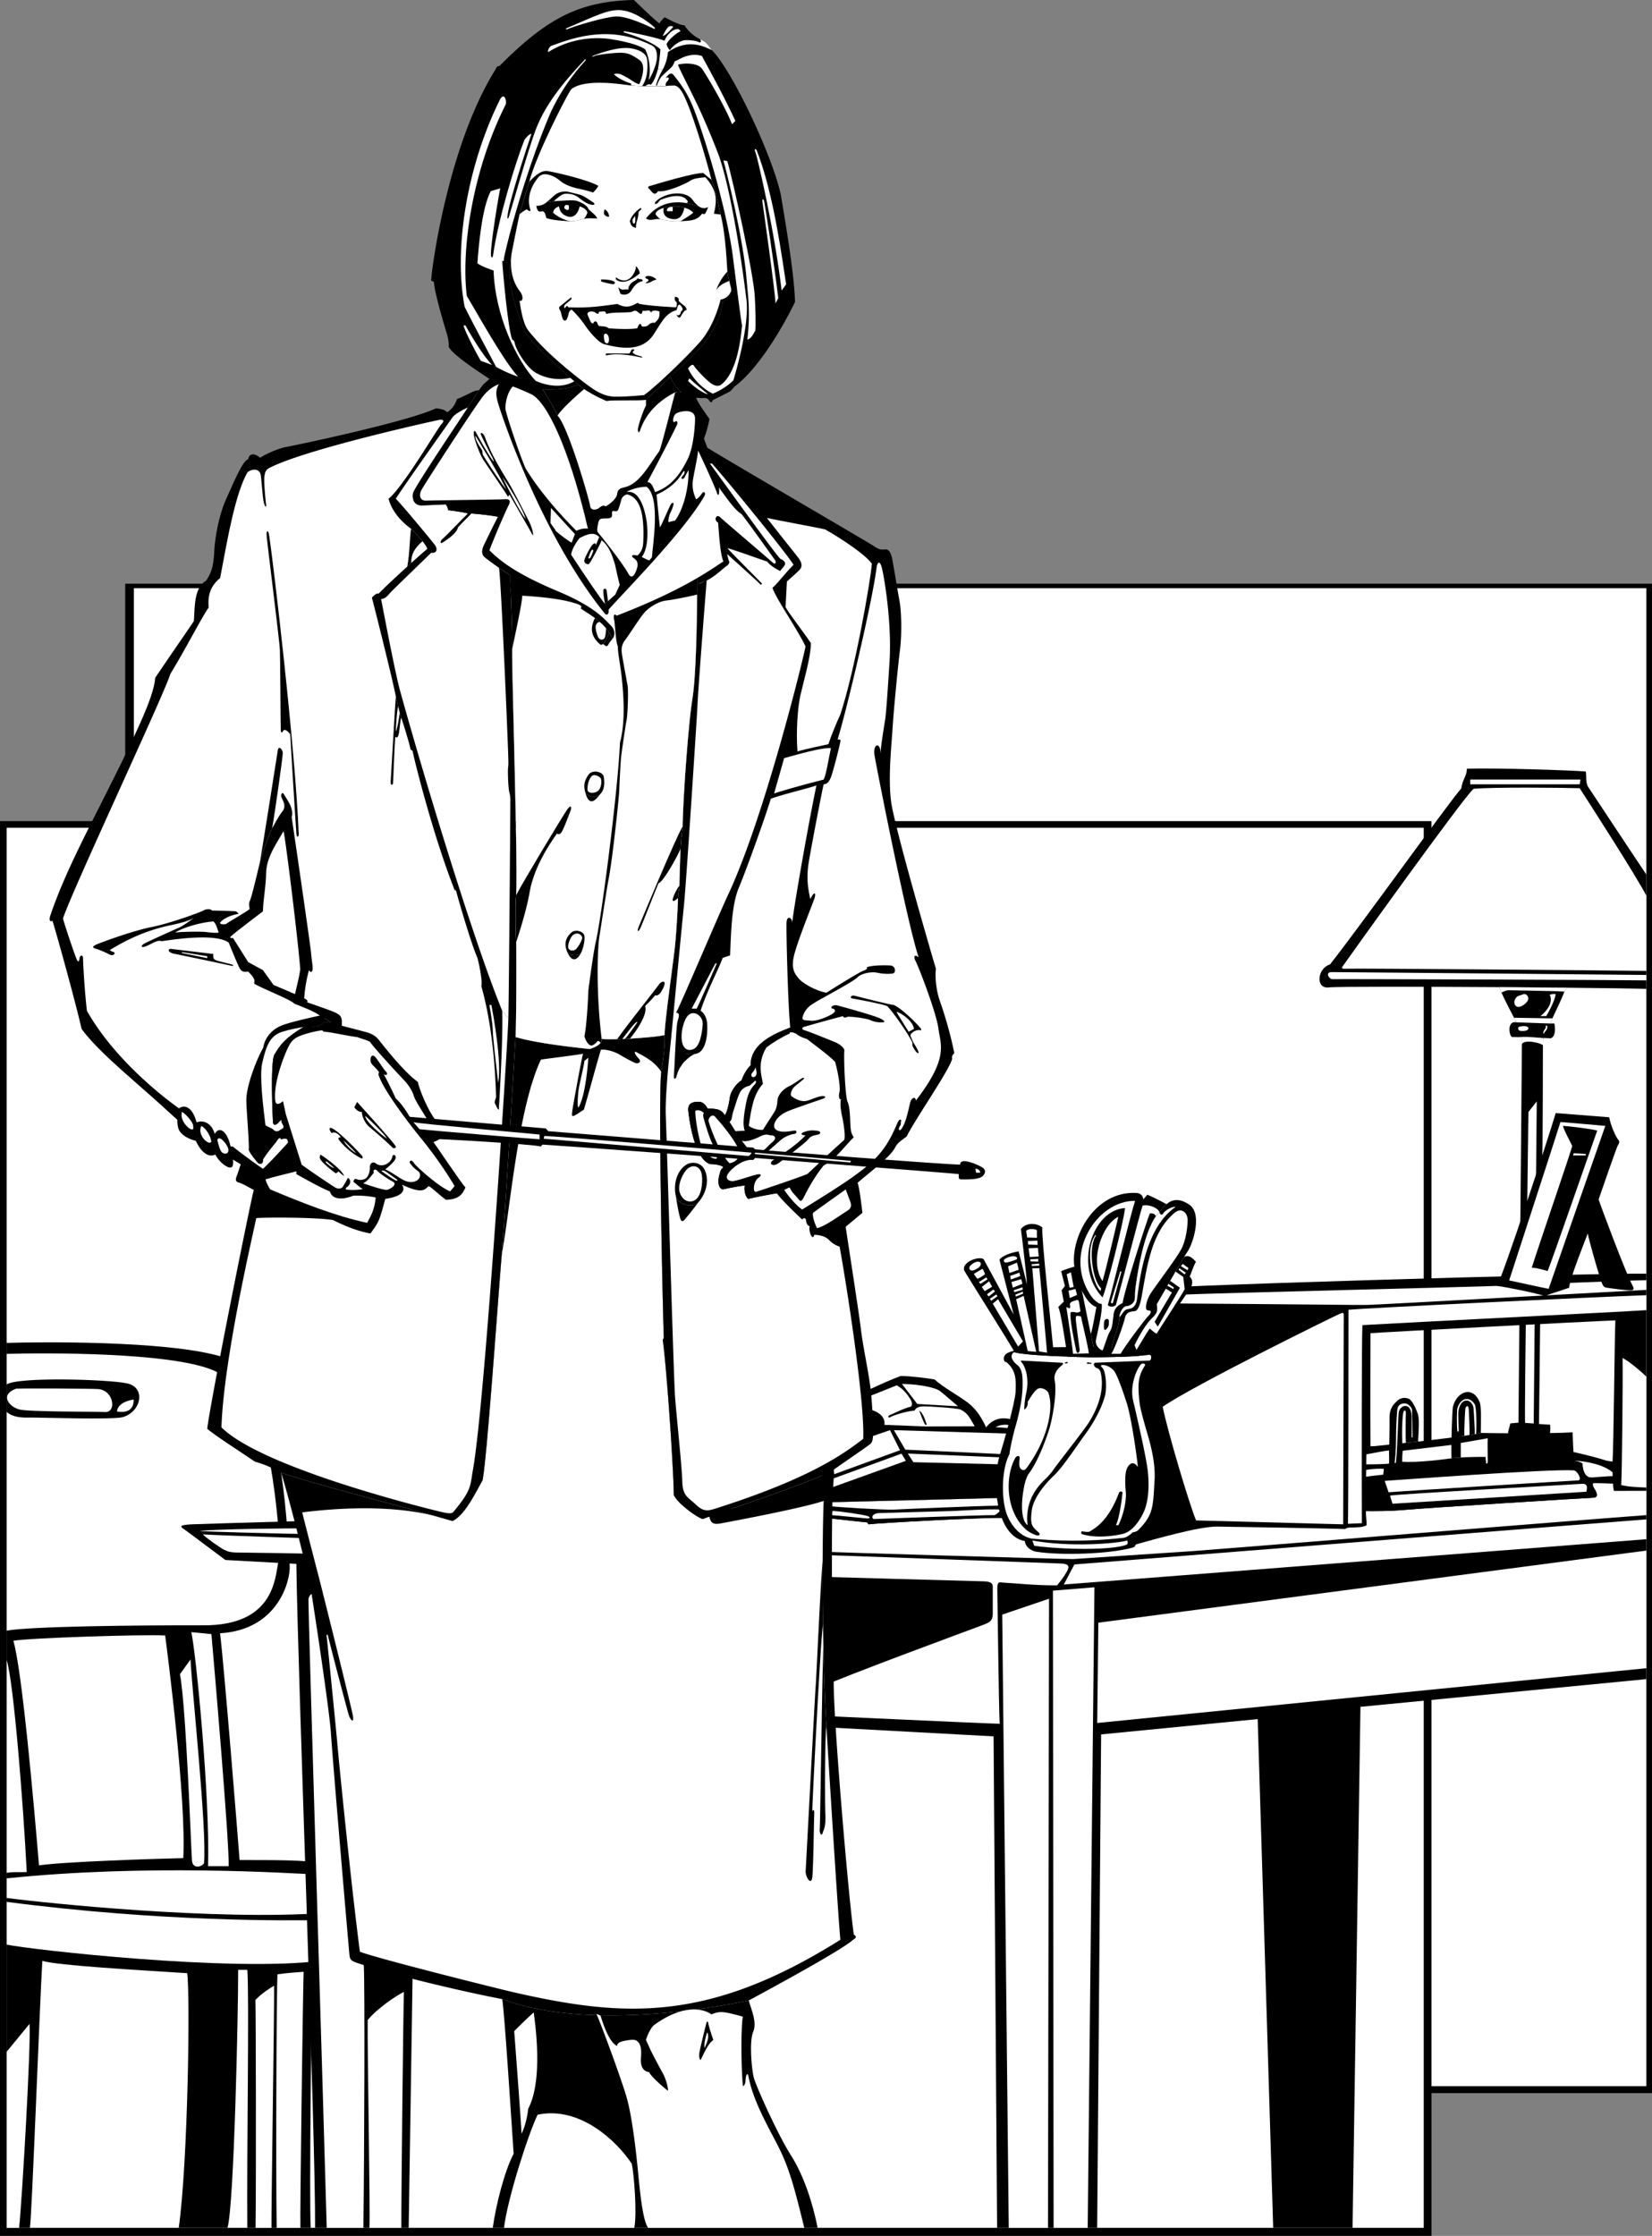 <svg xmlns="http://www.w3.org/2000/svg" width="319.121" height="431.809"><rect width="100%" height="100%" fill="#808080" stroke="none"/><path d="m24.188 404.246 294.933-.008V112.727l-294.933.004v291.515"/><path fill="#fff" d="M25.86 402.902h292.17V113.594H25.86v289.308"/><path d="M276.527 431.809H0v-273.23h276.527v273.23m14.789-155.039c.051-.668.344-1.278.434-1.86.238-.055.715-.055 1.574-.148.043-5.965.613-63.2.664-73.082.004-.801.004-1.293 0-1.418-.375.078-1.289.008-1.86.015-.57.012-1.144-3.234.806-2.828-.051-.097-.223-.426-.47-.89-.652-1.243-1.804-3.461-2.421-4.856-.203-.465-.352-.84-.398-1.055 4.554.032 9.046.067 13.09.106l-.544.754c-.46 1.379-1.925 4.273-2.312 5.168l-.399.996.778-.016c.215 1.031.222 2.535-.676 2.864-.668.008-1.203-.086-1.484-.04.004.383-.055.903-.051 1.36.008.457-.031 19.98-.11 21.039-.074 1.058-.64 51.11-.644 52.14.715.028 1.574.125 2.144.125.051.43.086 1.43-.097 1.813.004 1.234.004 1.98.004 2.559 1.898.27 9.941 1.964 12.144 3.05.035.457.024 1.102.024 1.801 0 .192 0 .524.004.719.008.531.03.933.09 1.45-.793-.024-2.391-.102-3.875-.106l-16.415-9.66"/><path fill="#fff" d="M275.023 430.258H1.29v-270.39h273.734v270.39"/><path d="M5.777 430.258H1.29V259.352c6.48-.2 30.5-.454 41.11 2.539 10.609 2.992 10.699 14.707 11.84 22.062 1.14 7.352 1.558 15.727 1.722 18.453.164 2.735-2.145 12.352-13.453 13.024.781 6.285 3.48 39.898 3.773 43.797 5.399.035 12.961-.125 16.82.746 1 6.359 2.618 17.199 2.618 20.687-2.242.125-3.864.125-5.48.25 0 4.613-.548 44.11-.212 49.348h-12.25c-.129-13.953.383-44.57.004-49.824h-1.777c.027 7.832-.781 45.46-2.059 49.824h-9.418c1.782-12.707 2.227-44.903 1.633-49.18-10.32-.668-24.586-1.453-27.984-2.367-.531 8.93-2.024 49.426-2.399 51.547"/><path fill="#fff" d="M2.582 316.883c2.57-.528 25.047-1.266 29.324-1.024.54 4.11 4.09 31.782 3.5 42.996-5.453.122-22.879.68-27.875 1.399-1.008-12.121-3.281-37.734-4.949-43.371M1.29 267.375v-5.902c6.483-.207 32.913-.43 40.573 3.484 7.657 3.914 9.48 12.844 10.438 18.352.957 5.503 2.074 15.113 1.453 18.347-.621 3.235-.863 12.278-14.453 12.242-13.586-.035-33.274.207-38.012 1.02v-42.242c1.121 1.054 2.996 1.133 4.363 1.094 1.368-.04 16.239.464 18.075-.082 3.609-1.079 4.488-5.739.808-6.524-3.68-.785-21.125-1.281-23.246.211m.001 95.391v3.785c7.85 1.023 40.253 4.39 61.44 2.894l-.25-7.351c-7.226-.375-34.273-2.121-61.19.672m0 4.539v8.254c4.733.992 43.62 5.351 60.815 3.109l.125-7.852c-6.48.125-31.156.375-60.94-3.511m0 28.941v34.012h2.405c.614-6.035 2.309-35.535 2.008-39.387l-4.414 5.375m51.156 34.012h-3.082c.14-10.832.051-41.547-.023-44.016 1.3-1.344 2.797-2.273 3.61-2.742.058 4.89-.571 43.266-.505 46.758m5.582 0h-4.582c-.187-12.957-.015-45.965.149-48.965 1.906-.258 2.972-.336 5.054-.484-.156 5.836-.71 46.332-.62 49.449M1.29 320.598v41.105c1.245-.234 2.265-.082 3.874-.156-.633-12.664-2.5-36.586-3.875-40.95m33.469 2.743 2.047-2.852c.25 5.711 3.21 33.008 2.601 39.364-.48.746-2.164 1.128-2.32-.497-.152-1.625-1.133-30.027-2.328-36.015m2.207-8.125 3.875.379c.453 5.125 3.476 40.152 3.336 44.82H40.19c.372-13.281-2.261-40.57-3.226-45.2"/><path fill="#fff" d="M3.121 268.188c1.91-.082 14.387-.024 15.871.085 2.985.227 3.586 4.54 1.293 4.434-2.293-.105-14.547-.02-16.523-.492-1.973-.477-3.922-2.848-.64-4.028m22.706 2.098c.043 1.914-1.187 2.652-3.23 2.313.03-.48.347-1.825 3.23-2.313m268.774 4.52 1.668.105s.59-60.91.59-62.2l-1.61 2.044c-.043 4.637-.8 57.894-.648 60.05"/><path d="M264.742 257.477c.004 1.18-.078 15.496 0 21.847 5.516-.148 43.656 2.27 46.758 2.961.207-2.7.36-21.89.54-27.281-5.052.187-45.188 2.293-47.298 2.473l-1.215-10.22c23.993-.734 49.23-1.35 54.504-1.273v78.301l-55.23 5.352-1.524 100.62h-15.332l-2.996-98.253-30.242 2.96-.762 95.294h-19.332l-.68-94.918-111.421-6.031-.82 53.058-.747 47.89H60.863c.13-17.07-3.402-108.8-3.613-128.226l-13.719-.754-7.48-5.593c-1.082-.762-1.969-1.125.914-1.293 2.883-.164 170.46-4.887 179.754-5.121-.516-16.653-.102-33.422.18-40.122 3.156-.425 24.355-1.21 46.628-1.89l1.215 10.219"/><path fill="#fff" d="m231.055 293.637 28.41.754.11-40.516c-.083-.563-.384-.293-1.415.164-1.031.453-27.719 13.578-33.562 17.645.945 4.753 5.183 18.98 6.457 21.953m86.976-40.61v-2.89c-9.242.324-54.183 2.465-57.543 2.82-.015 5.078-.004 39.688-.105 41.324l2.687-.105c-.039-8.684-.039-36.149.11-38.258 9.199-.535 50.511-2.59 54.851-2.89m0-5.786v1.871c-6.98.364-52.25 2.899-54.02 2.91-1.765.012-3.84-.008-6.886-.046-3.047-.04-27.945-.239-29.617-.239-1.18.102-2.961-1.511 1.719-1.738 4.68-.23 57.316-1.516 60.074-1.66 2.758-.145 25.57-1.067 28.73-1.098m0 40.043v-21.433c-1.05-.98-3.094-2.797-4.594-3.586.075 4.629-.12 22.8-.269 24.539 1.523.36 2.98.406 4.863.48M63.113 430.258h7.082c.196-14.77.297-47.328.078-50.742-.222-3.41-5.046-69.051-5.492-71.07-.363-1.626-3.453-1.65-4.687-.548-.301.27-.492.602-.508.997-.082 2.015 3.117 105.546 3.527 121.363m8.25 0h6.164c-.027-6.008.387-42.606.496-45.574-1.46.734-5.011 3.066-6.996 5.433-.078 6.07.52 37.184.336 40.14"/><path d="M318.031 168.898v22.086c-1.969-.074-7.875-.156-15.297-.23-4.043-.04-8.535-.074-13.09-.106-15.406-.101-31.464-.128-32.921.051-2.68.336-2.266-3.71.199-4.441 5.219-6.563 23.305-31.77 25.355-33.985.27-1.894 1.078-2.332 1.078-3.812 5.188-.188 20.2.293 22.98.539.185 1.379-.081 1.73.376 2.852 2.238 3.386 9.059 13.703 11.32 17.046"/><path fill="#fff" d="M318.031 188.29v1.046c-5.59-.09-59.93-.281-60.594-.227-.66.051-1.585-1.375-.164-1.367 1.418.004 58.676.508 60.758.547m0-15.301v14.52c-7.168-.098-56.097-.504-57.676-.426-1.578.078-1.218-.11-.562-1.055.648-.945 22.644-31.687 24.855-33.691 3.88-.34 17.04-.211 20.5-.11 1.965 3.02 11.051 17.169 12.883 20.762m-34.027-22.429v.914h21.144l.164-.914h-21.308m9.984 51.121c.004-.801.004-1.293 0-1.418 1.055-.067 3.63.172 4.11.218.004.383-.055.903-.051 1.36-.805-.547-3.68-1.113-4.059-.16m-1.523-5.121c.246.464.418.793.469.89l6.546.223.399-.996-7.414-.117m2.328 1.651c.742.2.5.68-.027.833-.332.094-.942.094-1.207.016-.266-.079-.47-.625-.125-.743.343-.117 1-.203 1.359-.105m3.793-.137h.27c.093.188.054.649-.169.895-.222.246-.468.547-.48.773-.195-.402.02-.726.203-.945.18-.223.266-.492.176-.723m-1.023-1.832h1.128c.543-.898 1.672-3.035 1.832-4.25-.23-.043-.875-.039-1.183.16.172.078.969 1.891-1.777 4.09m-3.438-4.176c.797-.379 1.418.66.91 1.34-.242.324-1.117 1.156-1.805 1.055-.687-.106-.898-.867-.511-1.566.386-.696 1.02-.637 1.406-.829m-4.48-1.418c.046.215.195.59.398 1.055.5-.254.953-.488 1.594-.457.64.031 9.761.149 10.554.262l.543-.754c-4.043-.04-8.535-.074-13.09-.106"/><path d="m300.523 214.969 10.332.808c.297 1.72 1.403 4.016 1.786 4.387.386.371-.047.899-.227 1.262-.176.36-3.156 8.879-3.605 10.222.507 1.559 5.257 14.223 6.53 16.586.22.41.477.93-.273.973-.75.04-4.34-.441-4.867-.55-.527-.11-.683-.524-1.281-2.427-.602-1.898-2.023-6.921-2.207-8.015-.598 1.617-3.402 8.496-3.606 10.492-2.203.79-4.078 1.25-4.617 1.625-1.336-.5-7.07-1.695-9.316-1.988 1.355-2.434 9.816-28.223 11.351-33.375"/><path fill="#fff" d="M291.527 247.285c.883.188 6.711 1.461 7.625 1.625 2.336-6.789 10.73-30.808 10.95-31.465-.95-.113-7.961-.683-8.664-.754-.66 2.18-9.563 29.516-9.91 30.594"/><path d="M301.922 217.445c.894.012 5.797.61 6.617.914-1.098 3.051-8.809 25.309-9.578 27.118-.809-.23-1.95-.598-3.066-.645 1.921-6 7.425-21.945 7.82-23.516-.563-1.195-1.524-2.84-1.793-3.87"/><path fill="#fff" d="M303.86 223.148h2.476v-.27l-2.316-.16-.16.43m14.171 76.312v22.716l-106.078 10.582.215-19.371 105.863-13.926M203.527 430.258h6.586l1.301-123.707-8.016.648.13 123.059m-8.665 0h7.582l.2-121.5-9.043 3.066 1.261 118.434"/><path fill="#fff" d="M160.402 300.363c2.72.094 43.078 1.524 44.598 1.598 1.52.07 1.656.586 1.047 1.633-.606 1.047-1.035 1.558-1.844 2.582-3.832.062-9.187-.496-10.098-.504-.914-.012-1.492-.52-1.453 1.234.04 1.754.293 23.59.461 26.004-3.336-.078-33.5-1.496-35.586-1.578l.008-5.098c5.934-2.699 31.184-11.957 32.328-12.402 1.141-.45 1.91-.672 1.91-2.176v-5.164c0-.586-.163-1.05-1.75-1.09-1.59-.035-29.746-.82-32.496-.906v-4.086l2.875-.047m157.629-6.925v3.828l-112.535 8.75 2.043-3.875c3.492-.278 108.457-8.575 110.492-8.704m0-5.519v4.695c-8.941.633-84.941 6.778-87.691 6.953-2.75.18-20.813 1.38-23 1.532-4.313-.04-48.063-1.352-50.125-1.477l.312-6.687c1.813.187 9.27 1.039 9.98 1.082l.266.375c1.942-.27 22.145-1.332 25.758-1.25 4.297 1.394 22.617 6.02 25.903 5.125 3.28-.895 12.156-3.48 15.656-3.438 3.5.043 22.07.352 24.754.477.246-.246.683-.305 1.246-.305.562-.004 2.418-.016 2.898-.445.004-1.04-.168-1.934-.125-2.723 1.203 0 4.543.059 7.918-.266 3.371-.32 34.996-2.3 35.934-2.312.937-.008.894-.672.476-1.402-.414-.73-.628-.93-.46-1.422 1.484.004 3.081.082 3.874.105-.015.399.028.836.165 1.399l6.261-.016m-6.519-3.551c0 .192 0 .524.004.719-.774-.008-3.203.187-4.075.262-.87.07-1.683-.72-1.753-2.688-.407-.34-1.016-.402-1.559-.535 2.137 0 5.848.793 7.383 2.242"/><path d="M267.203 284.8c-1.394.145-2.547.278-3.312.384.004-.45.011-.887.015-1.313l.012-1.062.023-1.938c.004-.668.008-1.164 0-1.414.676-.082 3.852-.39 7.645-.8l2.351-.255c3.567-.398 7.332-.851 9.934-1.261.355-.059.695-.114 1.004-.168.094-.016.184-.035.27-.051.34-.063.64-.121.902-.18 3.816.09 13.894.125 17.73-.12.074 1.058.117 4.378.352 5.503-2.977-.066-14.465.418-16.63.645-3.73.488-14.284 1.402-20.296 2.03"/><path d="M263.89 285.184c.766-.106 1.91-.239 3.313-.383 6.016-.63 16.57-1.543 20.297-2.031 2.164-.227 13.652-.711 16.629-.645.543.133 1.152.195 1.558.535.07 1.969.883 2.758 1.754 2.688.086.312.372.761.29 1.082-.169.492.046.691.46 1.422.418.73.461 1.394-.476 1.402-.938.012-32.563 1.992-35.934 2.312-3.375.325-6.715.266-7.918.266-.023-1.727 0-4.289.028-6.648"/><path fill="#fff" d="M267.484 285.996c2.11-.121 31.856-2.355 36.543-2.023.688.086 1.688 1.906.813 1.933-.875.028-33.082 2.004-36.602 2.297l-.754-2.207m1.024 2.852.484 1.562c5.098-.289 36.676-2.277 37.45-2.316.085-.41.46-1.633-.852-1.524-1.313.114-35.418 1.946-37.082 2.278m-4.59-6.039.023-1.938c1.961-.375 3.586-.687 4.399-.75 0 1.063.074 2.145.004 2.54-1.192.148-3.969.148-4.426.148m3.285 1.991c-1.402.145-2.547.278-3.312.384.004-.45.011-.887.015-1.313 1.496-.25 2.774-.25 3.418-.187l-.12 1.117m3.722-4.617 9.472-1.13 1.774-.374 5.215-.914c-.055.82.027 4.37 0 4.64-.024.274-.328.383-.328.028 0-.352-.086-.63-.094-1.067-1.324-.023-4.3.055-4.793.11-.488.054-1.176.074-1.774.16-.597.09-6.77.933-9.578.648l.106-2.101"/><path d="M268.34 280.121c0 1.063.074 2.145.004 2.54 0 0 .488-.04 1.05-.11.087-.008.172-.024.258-.035.442-.059.895-.137 1.168-.23l.106-2.102c-.05-.97-.223-5.473.164-7.442.113-.46.527-.46.484.164-.043.63-.066 5.113.012 5.75l2.352-.254c.105-2.11.285-4.351-.051-5.332-.336-.98-1.047-2.562-1.672-2.89-.629-.328-1.625-.305-2.29.34-.66.64-1.534 1.378-1.507 3.343.027 1.965-.047 4.274-.078 6.258m12.058 1.516c.598-.086 1.286-.106 1.774-.16 0-1.907.027-2.325 0-2.797l-.05-1.293.76-.11c-.085-.875.122-4.64.173-5.16.047-.52.566-.875.648-.11.055.493.223 4.204.168 5.134.356-.059.695-.114 1.004-.168.094-.016.184-.035.27-.051.34-.063.64-.121.902-.18.031-2.222.14-5.062-.215-5.933-1.379-3.395-4.54-1.942-5.176.93-.144.652-.37 7.902-.258 9.898"/><path fill="#fff" d="M284.875 276.973c.094-.016.184-.035.27-.051.113-1.203.085-5.133-.266-5.703-.902-1.457-2.543-1.485-3.317.62-.152.415-.19 3.204-.035 4.634l.266-.043c-.027-1.23-.137-3.301-.082-3.739.137-1.097.562-2.168 1.61-2.21.683-.028 1.304.792 1.34 1.581.03.793.269 3.895.214 4.91m-15.48 5.578c.085-.007.171-.023.257-.034.188-1.551.332-5.27.364-6.207.027-.938.129-3.454.21-3.72.223-.726.805-1.062 1.254-1.062.743 0 1.157.766 1.211 1.95.02.417-.008 3.675-.008 4.113l.18.012c0-1.31-.078-5.06-.105-5.372-.028-.312-.621-1.125-1.293-1.187-.672-.063-1.453.191-1.555 1.266-.102 1.078-.238 3.39-.238 5.64-.004 2.25-.207 4.266-.278 4.602"/><path d="M157.527 292.934c1.813.187 9.27 1.039 9.98 1.082l.266.375c1.942-.27 22.145-1.332 25.758-1.25l.574-3.864-1.609.04-32.418.812-2.828.07.277 2.735"/><path fill="#fff" d="m160.078 290.129 32.418-.813c.399.247.492 1.133.3 1.47-3.94.046-18.523.671-20.081.76-1.567.095-11.602-.483-12.695-.714l.058-.703m8.719 3.238c.633-.035 22.035-.816 23.351-.75.633-.344.86-.629 1.266-1.094-3.172-.113-7.492.227-9.281.29-1.793.058-13.32.367-14.422.414-1.098.046-1.535.851-.914 1.14m-8.016-1.558-.11.808c1.192.063 6.45.633 6.907.637.457.004.637-.207.055-.45-.578-.242-5.63-1-6.852-.995"/><path d="m157.25 290.2 2.828-.071 32.418-.813 1.61-.039 3.058-14.363c-1.039-.633-4.363-2.246-6.684.754-.644-1.445-1.68-3.348-3.468-4.734-1.79-1.383-4.66-2.875-6.485-4.524-1.129-.203-4.59-.668-6.55-.668-3.29 1.215-8.079 3.637-10.5 4.617-1.961 5.653-5.536 17.59-6.227 19.84"/><path fill="#fff" d="m160.941 287.18.11-1.668 13.097-4.774.84 1.387-14.047 5.055m.109-3.336.106.863 12.7-4.629-1.938-3.875-10.688 3.672-.18 3.969m11.622-7.641 2.207 3.766 19.344.886.922-3.98-22.473-.672m2.691 4.52 1.075 1.668 17.437.425.23-1.328-18.742-.765m-7.433-8.551c1.699.414 3.132 1.41 2.914 3.008l8.094.312 9.34-.043c-.923-1.515-1.212-2.496-2.766-3.246-.922-.289-6.106-.61-7.032-.594-.93.016-1.515.196-1.824.828-.37-.062-3.277.528-4.593 1.211-.395.286-.766-.09-.204-.336.559-.246 2.993-1.433 4.082-1.644.344-.215.278-.863-.093-1.461-.371-.598-1.211-1.906-2.637-2.664-1.805.703-4.137 1.719-5.406 2.125-.024.687-.031 1.61.125 2.504"/><path fill="#fff" d="m174.23 267.27 2.961 3.875c2.555.136 7.164.437 7.856.43-1.844-1.563-3.035-2.614-3.594-3.012-.555-.395-3.101-1.208-7.223-1.293"/><path d="M178.754 275.18h.266s-.598-2.332-1.454-2.742c.29.746.817 2.273 1.188 2.742"/><path fill="#fff" d="M192.313 275.668c.292-.223 1.183-.672 2.652-.453l-.031.594c-.547-.016-2.149-.207-2.621-.141m-153.141 20.66c.473.563 3.535 2.719 4.11 2.965.57.242.921.523 2.48.543 1.562.02 14.531.168 17.129.34l-.29-2.996s-21.308-.664-23.43-.852m-.648-.644c1.18.109 16.407.57 21.137.57l-.23-1.094c-3.407 0-17.93.121-20.907.524"/><path d="M200.438 299.719c-1.051-.09-2.317-.813-2.477-2.102-5.41-.894-6.598-11.226-4.734-16.894.488-1.477 2.898-9.98 2.96-11.961.067-1.98.235-4.055-1.812-5.723-.398.113-.695-.734-.227-1.351 2.137-2.825 28.223-.899 29.051-.583.856.333.528 1.52-.594 2.508-1.125.989-2.316 3.946-1.386 7.059 3.035 10.16 5.61 21.703-2.11 26.254.133.527.727 1.676-.32 1.965-4.562 1.265-13.738 1.511-18.352.828"/><path fill="#fff" d="M199.328 297.152c3.36.313 9.297.758 17.402-.12.32-.036.915.011 2.055-1.083.293-.047.793-.148 1.121-.48 2.875-2.906 2.824-4.32 3.13-9.735.148-2.707-.485-5.699-1.227-8.277-.235-.82-1.504-5.031-1.672-6.512-.457-3.976-.172-5.308 1.035-7.234.2-.313-.477-.574-.824-.152-1.012 1.218-2.075 4.316-1.461 6.906.093.414 2.468 10.41 2.824 13.574.324 2.852.191 6.094-.914 8.285-.852 1.688-2.195 3.54-3.996 3.938-3.063.676-5.973.625-7.82.008-.149-.047-.243-.672.246-.508.27.09.804.098 1.164.082.918-.594 3.652-1.856 5.754-7.524.152-.414.73-.308.69.004-.038.313-.491 4.723-1.276 6.23h.484c.953-1.898 1.602-4.687 1.426-6.523-.18-1.835-.149-3.695.258-4.496.41-.8 1.144-1.52 2.082-.226-.102-1.25-1.118-8.8-2.051-11.996-.293-1-1.883-5.875-2.64-6.664-.759-.79-1.563-1.02-2.095-1.028-.527-.004-.367.25-.046.582.695.727.847 4.032.476 5.368-.207.75-1.101 3.824-4.012 7.691-.664.883-4.136 6.082-5.695 7.555-2.535 2.402-4.2 4.89-4.445 6.968-.332 2.774.062 2.996 1.34 4.188.238.219.328.562-.13.574-.456.008-1.702-.578-2.398-1.215-4.008-3.68-3.902-10.465-1.949-13.828.14-.242.887-.66.793.215-.094.871-.121 1.586.2 1.91.32.324.687.54 1.198-.168 4.122-5.66 5.23-11.601 4.157-14.476-.18-.48-1.367-1.227-2.117-.72-.75.505-1.586 2.056-1.895 2.505.152.254-.09 1.199-.645 1.453.047-1.563.227-2.434.391-3.207.578-2.715-.074-4.934-.926-5.957-.12-.145-.27-.309.164-.281.434.023 7.192.378 7.582.406.387.023.36.262.047.504-.312.242-.797.695-1.058 1.16-.262.465-.45 1.047-.325 1.71.489 2.595-.437 7.368-1.011 9.333-.106.36-1.793 5.781-3.98 8.71-.204.266-.606 1.087-.84 2.196-.813 3.852-.563 6.914.601 7.758-.426-3.59.91-6.262 2.758-8.23.418-.442 1.441-1.317 2.222-2.47.786-1.144 5.903-7.609 6.856-9.128 2.887-4.598 2.7-7.961 2.277-9.684-.117-.484-.414-.73-.824-.87-.406-.145-.797-.97-.07-1 .722-.028 9.996-.392 10.332-.407.34-.016.582-1.219-.14-1.106-.516.082-1.184.153-1.946.207-.242.02-.492.036-.75.051-.344.02-.7.04-1.067.059-1.277.058-2.656.097-3.933.12-.902.02-1.754.028-2.485.032-.742 0-1.359 0-1.777-.012a188.877 188.877 0 0 1-6.371-.218c-3.074-.149-6.305-.383-7.578-.727-.352-.023-.723.547-.55 1.086.175.535.62 1.016 1 1.309.382.293 1.015.89 1.073 2.851.059 1.965-.035 4.555-1.472 9.461-.262.902-.973 3.895-1.051 4.953-1.68 3.215-1.566 9.203-.387 11.95.985 2.3 2.7 3.992 4.711 4.37"/><path d="M205.746 263.29c.172 0 .258.026.395 0 .136-.028.168-.298-.02-.267-.187.036-.687.2-.375.266m4.344.109c.172.004.547-.023.68 0 .132.02.093-.203-.082-.21-.176-.004-.41-.082-.583-.067-.171.016-.25.254-.015.277"/><path fill="#fff" d="M199.793 298.535c5.441.754 14.855.899 17.785-.187.39-.149.25-.582.188-.836-2.004.593-11.028 1.343-18.352 0l.379 1.023"/><path d="M97.016 386.082c13.257 5.027 33.406 3.195 47.62.27 5.094-2.758 17.997-9.758 20.176-11.739.715-.426.622-.652.122-.996-1.051-7.375-3.98-41.84-3.883-48.984-.363-7.79-.551-34.801 0-40.79-3.153 1.977-19.258 7.337-24.051 9.055-.621.223-1.05.383-1.242.47-.82-.173-4.711-2.782-5.594-4.626-.156-7.418-1.594-26.781-2.152-29.972l.215-.375c-.227-6.286-1.11-47.278-.485-51.391.625-4.11.668-5.344.645-7.102-1.758.434-9.325.98-12.16.754.085.41-.149 1.27-2.313 1.938-3.355-.34-10.668-1.184-14.316-2.317-.176 2.707-1.965 33.715-2.672 41.996-.703 8.282-2.89 39.875-3.715 43.618-1.824 3.289-3.418 6.578-5.773 7.855a305.61 305.61 0 0 0-3.583-1.008c-9.242-2.562-23.66-6.32-29.558-8.312.93 2.652 5.238 19.195 5.914 23.523.676 4.332 3.336 21.758 3.695 26.512.36 5.484 2.887 35.148 3.582 42.918.125 1.371.39 1.344 2.785 2.137 5.68 1.882 18.68 5.039 26.743 6.566"/><path fill="#fff" d="M127.742 207.004c-.625 4.113.258 45.105.485 51.39l-.215.376c.558 3.19 1.996 22.554 2.152 29.972.883 1.844 4.774 4.453 5.594 4.625a23.14 23.14 0 0 1 1.242-.469c.313.938.406 1.668 2.324 1.301 1.914-.363 15.563-2.906 19.79-4.328-.094 1.953-.18 6.195-.204 11.61a678.087 678.087 0 0 0 .145 16.484c.117 5.254.3 10.617.593 15.547.54 9.066 2.336 37.797 2.692 41.11-25.543 16.038-41.781 15.01-63.14 10.136-2.7-.617-26.071-6.446-29.68-7.824-1.602-12.243-3.91-35.176-4.262-39.184-.352-4.012-2.059-21.023-2.145-21.625-.09-.61.176-.617.313.066.133.684 3.71 14.344 3.98 15.13.266.784 1.016 1.644.766.07-.25-1.575-6.031-24.68-6.59-26.836-.562-2.16-2.875-11.07-3.2-12.477 4.856-.586 15.954-1.707 25.473.66 1.313.364 2.52.7 3.582 1.008 2.356-1.277 3.95-4.566 5.774-7.855.824-3.743 3.012-35.336 3.715-43.618 1.601-8.527 3.144-28.324 7.57-37.636 1.984-.29 6.797-.86 8.125-1.13-.445 1.802-1.937 10.106-2.055 10.934-.117.829-.195 1.297.391 1.012.582-.285 1.04-.68 1.824-1.129 1.16-3.914 2.676-9.62 3.297-11.578.66-.164 2.442.227 3.61.926 1.175.7 2.175 1.238 2.925 1.574.75.336 1.375-.207.79-.789-.587-.586-1.274-1.723-.305-1.176.968.551 3.316 1.61 4.644 3.723"/><path fill="#fff" d="m112.89 204.906.755-.644c-.032.965-.551 7.593-1.938 9.683-.219-.41-.09-2.449.074-3.554.16-1.106 1.055-4.657 1.11-5.485"/><path d="M158.98 313.746a677.17 677.17 0 0 1-.07-12.266c-.437 4.649-1.14 21.41-1.36 24.434-.214 3.024-1.84 34.215-1.917 35.399-.082 1.187 1.101 3.035 1.293 1.136.195-1.894.324-11.722.367-12.375.043-.652-.332-.625-.387-.152.051-2.934 1.66-34.18 2.074-36.176m.668 19.766c-.293-4.93-.476-10.293-.593-15.547-.207 3.512-.598 33.894-.7 35.137-.101 1.238.465 1.62.614.699.422-.922.543-1.832.457-3.676-.09-1.84-.11-15.012.222-16.613m-60.05-133.235c-.176 2.707-1.965 33.715-2.672 41.996-.703 8.282-2.89 39.875-3.715 43.618-1.824 3.289-3.418 6.578-5.773 7.855a305.61 305.61 0 0 0-3.583-1.008c-9.242-2.562-23.66-6.32-29.558-8.312-.934-.43-2.356-1.395-5.063-2.14-2.918-2-7.82-5.122-9.203-6.352.621-5.352 8.434-44.25 8.996-46.125-.78-.391-2.277-1.286-2.89-1.422-.61-.14-.723-.508-.352-1.418.367-.91 10.34-31.356 11.195-34.977.86-3.62.817-3.52 1.024-4.789-.477-6.082-2.79-24.734-3.227-26.687-1.875 3.168-3.3 5.355-3.367 8.105-.07 2.75-.597 5.469-.617 7.39-2.39 1.798-5.25 4.012-5.82 4.5-.57.485-.758.66.054.665l2.914 4.629 2.852 1.558 2.047 2.856c2.125.902 5.336 2.258 5.918 2.582.582.32.805.496.539.754 2.293.816 5.101 1.738 5.883 2.215.785.476.902.878.843 2.304-.058 1.422-5.996 23.735-14.433 28.36-1.207.66-1.188.687-2.563-.125-1.375-.813-9.535-5.18-16.203-11.34-6.672-6.16-13.636-11.59-17.058-16.25-1.239-5.41-4.938-18.766-5.649-20.934-.277.336-.754.086-.398-.96 2.683-7.954 6.98-15.977 11.996-26.016 5.015-10.04 8.074-16.59 8.254-19.891 3.62-5.36 6.715-9.781 7.48-10.977.203-2.507-.043-6.39 2.36-7.793 1.156-1.714 1.449-3.09 1.582-5.714.136-2.625.91-7.02 2.304-10.07 1.395-3.055 3.293-7.66 4.25-7.637.082-.856.852-1.528 2.313-.317 1.144-.789 3.644-1.851 5.082-2.101 1.437-.25 23.062-4.754 28.875-7.442.812.067 1.715.227 2.203.774.672-.582 1.297-.957 1.86-2.582 1.624-.563 3.374-1.778 4.218-1.672-.531.734-1.598 2.484-2.098 3.297-.496.812-10.226 15.246-10.582 16.496-.164.566-.257 2.515 1.813 2.43.945-.04 2.574-.122 4.48-.196 3.688-.144 8.407-.246 11.168.082-.625.813-.636 1.578-1.066 2.32-.434.743-2.29 4.559-2.707 5.434-.414.871-.602 1.809.21 2.434.481.37 1.532 1.156 2.673 1.96.785.555 1.668 1.172 2.203 1.477-.063 1.938.453 10.656.351 14.266-.101 3.61 1.118 41.77.766 47.504-.18 2.918-.07 6.785 0 9.039.07 2.254.027 15.695-.11 18.347m28.79-.375c.023 1.758-.02 2.993-.645 7.102-.625 4.113.258 45.105.485 51.39l-.215.376c.558 3.19 1.996 22.554 2.152 29.972.883 1.844 4.773 4.453 5.594 4.625a23.14 23.14 0 0 1 1.242-.469c4.793-1.718 20.898-7.078 24.05-9.054 1.313-.953 6.259-4.34 6.704-4.7.45-.359.89-.398.89-2.21 0-1.809-.097-5.594-.492-8.856-.394-3.262-1.496-8.3-1.832-11.234-.332-2.934-2.601-17.426-2.957-19.922l3.227-2.692c-.242-2.097-.54-4.53-.914-5.808 2.324-2.047 6.27-4.906 7.242-6.82.43-.844 1.086-1.27 2.23-2.114 1.547-3.215 8.102-12.57 8.77-14.957-.059-.617.062-.738.426-1.14-.805-4.067-2.055-8.016-2.797-10.106-.746-2.094-.953-4.894-.75-6.187-1.043-3.43-8.07-27.676-8.664-32.301-.59-4.621.055-10.5.297-14.285.242-3.782 1.023-11.844 1.418-14.977.394-3.137.285-7.496-.086-9.46-.367-1.97-1.203-7.138-1.45-8.298-.246-1.16-.699-1.742-1.34-1.672-.636.07-1.12.094-2.105-.601-.988-.695-31.808-18.621-32.625-19.293.035-.387-.164-.969-1.09-1.25-.12.445-.078.684-.16.926.805.968 1.688 2.754 2.168 3.707 1.254 1.648 11.774 16.37 13.559 18.347.375.125 1.148.61.863 1.153-.289.543-.637.773-.863 1.164-.832-.38-2.043-1.149-2.465-1.79-1.711-1.284-7.344-6.077-8.031-6.761-.684-.684-.64-.242-.563.363.063.45.434 3.176.79 4.918.116.594.234 1.074.34 1.313.16.293.038.687-.446.992-.48.305-2.313 2.102-3.832 2.793-.324.172-.965.476-1.82.867-.04 3.168-.094 16.793-.942 22.043s-1.883 20.582-1.867 24.602c-.23 1.398-.375 3.074-.43 4.359-.05 1.29-.191 6.043-.215 7.102-.023 1.062-.261 1.175-.27 2.37-.003 1.192-.25 5.755-.53 8.817-.286 3.063-2.067 15.063-2.051 17.656"/><path fill="#fff" d="m97.016 195.223 1.183 1.468c.137-6.601.39-40.882.383-41.433-.008-.551.07-1.328-.172-2.149-.246-.816-.34-4.242-.27-4.797.075-.554.083-.847.051-1.906-.097-3.765-1.425-34.988-1.804-36.761a86.397 86.397 0 0 1-2.672-1.961c-.813-.625-.625-1.563-.211-2.434.418-.875 2.273-4.691 2.707-5.434-.82-.218-3.559-.53-5.168-.644-.398.508-1.305 1.285-2.582 2.691-.234 1.157-2.145 2.383-2.863 2.856-.72.468-.57-.262-.075-.672.493-.406 4.043-4.09 4.875-4.875-.546-.2-2.957-.55-3.875-.645.079-.386-.207-.82-.414-1.113-1.906.074-3.535.156-4.48.195-2.07.086-1.977-1.863-1.813-2.43.356-1.25 10.086-15.683 10.582-16.495-.87.398-2.468 1.207-3.003 1.945-.532.742-10 14.098-10.934 15.691 1.441 1.465 6.832 7.996 7.492 8.856.66.86.442 1.719-.656 1.582-1.606 1.574-7.332 7.086-7.84 7.64-.516.559-1.016 1.278-1.848 1.293.38 1.766 2.582 13.758 3.739 17.95 3.93 14.23 13.64 46.77 19.668 61.582m-36.806 3.121c.208-.02 1.13-.098 1.364-.207.235-.11.61-.282.719-.422.11-.14.473-.356.766-.305.296.055.546.067.812.113-.234-.355-.992-.765-1.238-.847-.067.426-.23.945-1.567 1.258-.593.136-.714.296-.855.41"/><path d="M61.77 196.137c-2.016.43-5.668 1.281-7.2 1.847-1.53.57-3.316 1.93-3.73 4.364-1.383 2.437-3.317 7.597-3.254 10.21 1.066 1.688 2.883 4.305 3.695 4.778.809.473 1.242.508 1.59.894.344.391 1.012.278 1.211-.008.29-.132.856-.343.66-.808-.199-.465-.484-.75-.344-1.152-.355.218-.464.375-.668.609-.203.234-.933.734-1-.18-.062-.914-.52-10.93.22-12.914.905-1.453 1.609-3.015 5.698-5.433.551-.004 1.356.015 1.563 0 .207-.02 1.129-.098 1.363-.207.235-.11.61-.282.719-.422.11-.141.473-.356.766-.305.296.055.546.066.812.113-.234-.355-.992-.765-1.238-.847-.246-.086-.649-.383-.863-.54"/><path fill="#fff" d="M58.648 198.344c-4.09 2.418-4.793 3.98-5.699 5.433-.738 1.985-.281 12-.219 12.914.067.914.797.414 1 .18.204-.234.313-.39.668-.61-.14.403.145.688.344 1.153.196.465-.37.676-.66.809-.2.285-.867.398-1.21.008-.349-.387-.782-.422-1.59-.895-.485-3.82-1.157-9.64-.645-11.95.84-3.769 1.633-5.112 3.343-5.913.528-.246 2.211-.742 4.668-1.13m98.418 35.887c.641-.496 5.02-3.601 6.297-4.52.285.74.688 1.813.875 2.325.184.516.383 1.246-.531 1.777-.918.536-4.336 3.083-5.887 3.38-.633-1.286-.925-2.59-.754-2.962m-23.472-39.39c.316-.063.636-.063.949.012.61-1.07 3.629-8.141 3.922-8.805l-.285.027-4.586 8.766m14.543-94.809c1.574.364 9.242 1.762 11.246 2.207 2 1.117 7.43 4.48 9.039 6.617-.27 3.415-3.258 20.57-6.098 29.153-.738 1.543-1.91 4.46-2.297 5.719-1.058.25-4.523.937-5.972 1.398-.313-3.629.03-8.496.562-10.855.531-2.36 2.031-7.407 2.02-10.079-1.82-2.671-4.082-5.511-4.895-6.941.125-2.027.211-3.98.266-4.95 1.398-1.234 2.082-1.862 2.445-2.253.363-.39.8-1.07-.426-2.574-1.222-1.5-3.656-4.598-5.89-7.442"/><path fill="#fff" d="M169.34 109.523c.152-.87.582-1.437.992.079.414 1.515 1.98 10.511 1.504 18.152-.48 7.637-.688 10.105-.844 11.195-.16 1.086-.844 4.98-.902 6.711.074-2.488-1.512-2.094-1.156.192.359 2.28 6.324 32.507 8.527 39.039-.73-.633-1.11-.22-.582.746.523.968 3.992 9.875 4.402 13.03.41 3.153 2.02 5.634-4.36 13.88-.054-.809-.792-.606-1.058.265-.27.872-.738 3.82-1.687 5.165-.446.632-.754.132-.371-.438.379-.57.12-.48.25-.96.129-.481-.32-.587-.723.355-2.832 6.601-4.777 8.277-18.363 16.652-1.293-.8-3.035-3.074-3.606-3.98l1.184-.27c.457 1.039.992 1.367 1.496 2.008.504.636.672.87 1.156.015.285-.496 1.645-3.496 3.914-6.273 2.403-1.281 3.852-3.535 5.809-5.438-.524-.804-.586-1.28-.656-2.55-.067-1.27-.082-3.356-.543-4.325-.461-.964-.762-8.613-.614-9.882.082-.332-.726-1.18-1.726-1.594-1.004-.414-5.363-2.172-5.899-2.297-.535-.129-.738-.484-.168-.676.57-.191 6.711-1.894 7.563-2.082.047.414.508.285.781.149.27-.133 3.508.191 4.57.664 1.063.476 2.055.402 2.399.37.34-.03.328-.292-.738-.796-1.067-.504-7.38-2.277-8.211-2.465-.832-.187-1.461.516-.844.633.613.12.613.558.012.976-.602.414-2.883 1.489-4.223 1.356-1.34-.137-1.969.09-1.387-1.262.582-1.351 1.485-1.816 2.407-2.39.921-.57 7.25-3.926 8.007-4.731.758-.8 2.766-1.117 3.774-.894 1.008.226 2.273.289 3.015.16.739-.133.532-1.48-.402-1.543-.937-.067-3.586-.09-4.64.355.285.25-.184.531-.72.692-.538.16-5.949 3.496-7.03 4.207-2.352-.426-4.786-2.024-5.313-2.7-.527-.675-1.668-1.613-.93-4.562.739-2.95 3.535-9.785 3.914-10.926.38-1.14-.015-1.523-.789.11-.511-2.32-.781-4.27-.277-7.286.504-3.011 2.445-13.156 2.86-14.886l-1.4.214c-1.437 6.809-4.179 22.332-4.683 26.477-.066-1.043-.98-1.36-1.086-.105-.105 1.25.274 16.53.711 20.39-2.066.86-7.719 2.735-7.64 7.266-.801.844-1.38 1.824-1.778 2.957-.898.449-2.093 2.082-2.246 3.265-.152 1.184-.562 2.993-.984 3.461-.543-.964-1.23-1.34-3.293-1.277-.5-.937-1.125-1.36-1.75-1.336-.625.023-2.2-.039-2.004 1.774.191 1.812 1.203 9.265 4.2 10.257.741-.008 2.292.172 2.581.645-.59.41-.605.848-.785 1.473-.18.625-.469 2.496.676 2.777 1.52-.34 3.172-.664 4.25-.75-.168.598-.04 2.004.648 2.582 1.746-.422 4.774-.984 5.543-1.078.766 1.156 4.086 4.336 4.895 5.058.246-.34.683-.402.746.223.062.625.351 1.016.707 1.07-.207.43.058 1.407.238 1.762.18.356.504.578.621-.094.996.012 2.133.246 2.88 1.004a4.993 4.993 0 0 0 2.023 1.274c.656 3.297 4.906 29.172 4.57 37.11-3.727 2.874-10.29 7.687-28.645 13.507-1.398.441-2.234.586-3.691-.805-1.453-1.39-2.55-1.582-2.617-4.453-.07-2.875-1.168-13.062-1.414-16.562-.246-3.5-1.625-50.813-1.774-54.032-.148-3.218.532-10.238.824-12.968.29-2.73 2.211-23.188 2.653-27.375.445-4.184 2.406-34.813 2.613-38.313.055-2.5 1.45-20.375 1.809-24.785 1.52-.691 3.351-2.488 3.832-2.793.484-.305.605-.7.445-.992-.105-.239-.223-.719-.34-1.313 1.39 1.258 6.051 5.41 6.504 5.957l.266-.215c-1.504-1.546-6.07-6.101-6.723-6.886 2.031.59 6.11 2.097 7.758 2.625.422.64 1.633 1.41 2.465 1.789.226-.39.574-.621.863-1.164.285-.543-.488-1.028-.863-1.153-1.785-1.976-12.305-16.699-13.559-18.347.117-.16.414-.031.414-.031 2.266 2.496 13.625 16.335 15.727 19.511-1.961 1.985-3.211 3.766-4.086 4.438.75 2.234 4.547 7.543 6.398 11.328-.96 4.594-8.273 33.781-15.027 48.098-1.563 3.312-9.238 21.386-9.992 22.66.746-.04.605.683.3 1.605-.304.918-.617 9.606-.71 10.418-.094.813.296.977.507.238.211-.738.446-1.445.922-2.027.477-.586 2.453-6.7 3.715-10.61 1.262-3.913 3.774-8.656 4.266-10.222l1.437-.488c.184-3.766.219-9.606 1.7-13.094 1.484-3.484 5.581-14.992 6.156-17.145 2.363-.89 7.261-2.015 8.828-2.585l1.398-.215c.645-.035 1.067-.48 1.43-1.446.36-.968 1.547-5.46 1.797-6.84.062-.316-.012-.374-.54-.378 1.54-4.813 6.79-26.875 7.54-33.286"/><path fill="#fff" d="m149.535 153.25 1.938-6.832c2.242-.61 7.21-2.082 9.039-1.938-.422 1.891-.88 5.02-1.399 6.079-4.023 1-8.82 2.382-9.578 2.691"/><path d="M164.668 192.84c.742.117 5.66 1.023 6.715 1.465 1.16 1.172 4.207 5.53 4.894 7.105-.144.559.125.82.391 1.305.262.484.953 1.058.734.375-.218-.688-.992-1.68-1.148-2.16-.156-.485-.586-.946-.246-1.297.344-.352 1.031-.867 1.937-.645v-.27c-1.12-1.394-3.91-4.019-5.273-4.628-.418.023-6.223-1.418-7.531-1.777-.758-.211-1.098.43-.473.527"/><path fill="#fff" d="m173.305 195.691 2.218 3.567 1.024-.54c-.016-.667-.813-2.081-2.953-3.171-.364-.215-.399-.035-.29.144"/><path d="M132.465 195.438a2.393 2.393 0 0 1 1.129-.598c.316-.063.636-.063.949.012 1.047.234 1.973 1.23 2.066 2.933.137 2.473-.379 5.332-2.12 5.715-.704.156-2.872.258-3.239-.848-.715-2.14-.465-5.648 1.215-7.215"/><path fill="#fff" d="M132.422 196.832c1.101-2.297 3.394-.789 3.328.918-.023.582-.266 3.578-1.352 4.559-.77.699-2.058.738-2.53-.657-.473-1.39-.11-3.425.554-4.82"/><path d="M131.25 202.652c.367 1.106 2.535 1.004 3.238.848-.992.184-2.062 1.29-2.98 2.281-.149-.699-.406-2.648-.258-3.129m1.352 22.258c.863-.547 3.324-.789 3.859 2.067.367 1.941-.36 3.91-1.613 5.296-.871.97-3.91.555-4.301-1.289-.524-2.449.27-4.941 2.055-6.074"/><path fill="#fff" d="M132.887 225.656c-.871.668-2.098 3.121-1.563 4.688.61 1.804 2.29 2.164 3.29 1.125 1.109-1.149 1.198-3.996.843-5.07-.36-1.075-1.477-1.579-2.57-.743"/><path d="M131.363 235.156c.23.973.625.688.883.403.262-.286 1.606-1.942 2.602-3.286-.871.97-3.91.555-4.301-1.289.25 1.653.633 3.618.816 4.172m18.711-4.691c-.77.094-3.797.656-5.543 1.078-.687-.578-.816-1.984-.648-2.582-1.078.086-2.73.41-4.25.75-1.145-.281-.856-2.152-.676-2.777.18-.625.195-1.063.785-1.473-.289-.473-1.84-.652-2.582-.645-2.996-.992-4.008-8.445-4.2-10.257-.194-1.813 1.38-1.75 2.005-1.774.625-.023 1.25.399 1.75 1.336 2.062-.062 2.75.313 3.293 1.277.422-.468.832-2.277.984-3.46.153-1.184 1.348-2.817 2.246-3.266.399-1.133.977-2.113 1.778-2.957-.078-4.531 5.574-6.406 7.64-7.266.371.383.63.922 1.332 1.36.703.437 1 .59 1.895.847 1.23 1.004 4.14 3.067 5.433 4.41.625 2.18 1.067 5.09.848 5.84-.223.754-.043 1.57.285 1.371-.258 1.055.063 2.625.32 3.797.258 1.172.56 3.45.325 4.063-1.653 1.445-5.465 5.02-7.14 6.605-.763 1.09-3.087 2.528-5.88 3.723"/><path fill="#fff" d="M153.988 199.809c.703.437 1 .59 1.895.847 1.23 1.004 4.14 3.067 5.433 4.41.625 2.18 1.067 5.09.848 5.84-.223.754-.043 1.57.285 1.371-.258 1.055.063 2.625.32 3.797.258 1.172.56 3.45.325 4.063-1.653 1.445-5.465 5.02-7.14 6.605-1.84.754-9.208 3.23-9.903 3.43-.688.2-.543-1.902.383-2.645.507-.32.906-.933-.168-.71-1.075.218-4.094 1.328-4.832 1.296-.743-.03-1.418-.508-.786-1.46.63-.946 2.48-2.555 4.45-2.669.468-.027.394.036.722-.351.16-.188 1.79-.606 2.852-1.563 1.172-1.05 2.226-2.011 2.656-2.285.66-.414 1.555-.762 2.063-.773.511-.016.738-.785-.043-.653-.782.137-1.801.313-2.664.141-.868-.168-1.555-.719-.875-1.969.68-1.246 2.136-1.867 3.054-2.199.914-.336 5.164-1.836 6.078-2.125.922-.297.407-.746-.816-.394-1.223.347-2.078.917-2.984.843-.903-.074-1.739-.574-2.2-.91-.453-.336.02-1.453.594-1.933.578-.481 1.754-1.426 1.809-1.516.058-.09-.117-.223-.465-.031-.352.191-1.543 1.097-2.488 1.539-.95.441-2.149 1.539-2.215 2.781-.063 1.246-.344 1.84-.871 2.625-.528.785-1.567 2.395-1.922 2.984-.356.051-1.633.032-2.746-.75.515-3.41.89-6.093 2.746-8.125-.317-1.785-1.106-4.004.644-6.996 1.414-1.117 3.957-2.554 4.52-2.691-.106-.262.168-.266.344-.266.175.004.808.13 1.097.442"/><path d="M155.613 219.273c-.566-.004-1.351-.28-.175-.695 1.175-.418 2.113-.23 2.57-.172.457.059.793.582-.156.75-.95.176-1.348.356-1.774.934-.426.57-4.683 3.828-5.723 4.574-1.039.746-2.09.09-.93-.656 1.641-1.051 4.403-2.832 6.188-4.735"/><path fill="#fff" d="M145.93 206.09c.09.473.605 1.719-.38 1.937-.398.055-.53-.472-.277-.793.254-.324.598-.632.657-1.144m-.032 3.246c-.566.582-1.32 1.363-1.77 3.668-.448 2.305-.722 4.383-.245 5.355l-1.828.106c-.317-.5-.817-1.371-1.13-1.774.313-.28.419-.55.509-1.164.093-.617.34-1.257.55-1.914.207-.656.57-1.93 1.016-2.73.441-.801 1.406-1.153 1.797-1.188.394-.41.605-.492.855-.785.25-.289.614-.234.246.426m-11.593 5.258c.011 1.566.574 4.68 1.023 6.187.45 1.504 1.676 2.95 2.98 3.02.383-.055.098-1.45-.613-2.75-.707-1.305-1.554-4.332-1.695-4.82-.137-.485-.29-.958-.027-1.262-.32-.387-1.305-.82-1.668-.375m3.965 1.25c.433.433 2.98 3.344 4.16 5.582.308.984.293 2.238-.2 2.633-.492.398-.824.504-1.304.593-.774-.656-2.586-3.441-4.035-8.043-.215-.671.785-1.754 1.379-.765m4.968 4.453c.79.324 2.29-.137 3.762-.902.246-.13.922-.364 1.309-.25.386.113.52.113.847.128.332.012 1.047.454.082 1.262-.972.817-.988 1.027-1.64 1.535-.657.512-2.63.371-3.23-.375-.602-.746-.876-1.183-1.13-1.398"/><path d="M137.16 89.594c1.254 1.648 11.774 16.37 13.559 18.347.375.125 1.148.61.863 1.153-.289.543-.637.773-.863 1.164-.832-.38-2.043-1.149-2.465-1.79-1.309-.761-6.844-5.491-8.621-7.214.199 1.062.574 4.246.816 5.734.117.594.235 1.075.34 1.313.16.293.04.687-.445.992-.48.305-2.313 2.102-3.832 2.793-.64.34-1.36.41-1.82.867-.04 3.168-.094 16.793-.942 22.043s-1.883 20.582-1.867 24.602c-.23 1.398-.375 3.074-.43 4.359-.05 1.29-.191 6.043-.215 7.102-.023 1.062-.261 1.175-.27 2.37-.003 1.192-.25 5.755-.53 8.817-.286 3.063-2.067 15.063-2.051 17.656-1 .246-3.875.532-6.696.688-.324.015-.652.035-.976.047-.168.008-.332.015-.5.02-.328.015-.653.027-.969.03-1.207.036-2.277.028-3.02-.03.086.41-.148 1.269-2.312 1.937-3.355-.34-10.668-1.184-14.316-2.317.136-2.652.18-16.093.109-18.347-.07-2.254-.18-6.121 0-9.04.352-5.734-.867-43.894-.766-47.503.102-3.61-.414-12.328-.351-14.266-.688-.5-1.438-1-2.203-1.476a86.397 86.397 0 0 1-2.672-1.961c-.813-.625-.625-1.563-.211-2.434.418-.875 2.273-4.691 2.707-5.434-.82-.218-3.559-.53-5.168-.644h-.645c-.546-.2-2.957-.55-3.875-.645.079-.386-.207-.82-.414-1.113-1.906.074-3.535.156-4.48.195-2.07.086-1.977-1.863-1.813-2.43.356-1.25 10.086-15.683 10.582-16.495l2.098-3.297.863-1.145 1.184-1.058 41.398 11.398.664 1.813.555 3.199"/><path d="M97.629 78.922c.168 1.36 3.238 10.285 3.96 11.648.727 1.364 4.165 9.5 4.747 10.426.582.93.719.93 1.055 1.578.129.246 1.386 2.2 2.953 4.582 2.57 3.903 5.96 8.95 6.527 9.45.188-.165.371-.325.555-.489.492-.43.965-.86 1.43-1.277 2.64-2.406 4.824-4.606 6.574-6.61.172-.195.34-.386.5-.582 2.328-2.746 3.808-5.113 4.5-7.132 1.425-1.953 2.629-5.84 2.586-9.739 1.207-2.437 3.175-5.297 4.035-9.847-.602-.938-2.41-3.23-2.621-4.344-.793-.348-1.801-.75-2.805-.86a3.946 3.946 0 0 0-1.195.04c-.52 1.797-2.48 9.922-3.063 11.351-1.976 2.684-3.785 6.23-6.574 6.953-.625.16-1.477.254-1.57 1.297-.09 1.04-1.762 2.223-2.246 2.43-.418-.348-.918.043-1.293.336-.38.289-1.559.637-1.7-.477-.136-1.11-4.175-15.133-6.261-17.37-.832-1.723-1.926-3.684-2.907-5.102-.492-.711-.859-1.196-1.343-1.625-.895-.266-1.84-.325-3.38-.817-1.073-.344-2.433-.894-4.261-1.875.281 1.895.875 5.66 1.797 8.055"/><path fill="#fff" d="M106.336 100.996c.582.93.719.93 1.055 1.578.609.578 2.515 1.969 3.023 2.246l.645-1.668-4.625-5.054-.098 2.898m-8.707-22.074c.168 1.36 3.238 10.285 3.96 11.648.993 1.664 4.024 6.215 9.74 11.938.362-.192 1.335-.54 2.237-.399-2.968-12.879-6.984-23.136-10.468-25.699-.516-.379-3.246-1.504-4.035-1.773-.864.84-1.45 2.726-1.434 4.285m12.715 28.234c2.57 3.903 5.96 8.95 6.527 9.45.188-.165.371-.325.555-.489.492-.43.965-.86 1.43-1.277l.867-1.895c-.328-1-.817-3.668-1.04-4.308-.226-.637-.843-3.082-2.456-4.301l-.485-.645c-.668-.574-1.355-1.062-3.765.215-.579.649-1.653 2.38-1.633 3.25"/><path d="M117.426 116.117c-.184.164-.367.324-.555.488-.277-1.32-.363-2.351-.308-2.667.058-.313.542-.395.617.105.074.5.246 1.645.246 2.074m-1.684-12.426.485.645c-.32.879-2.16 4.293-2.418 4.55-.258.259-1.086-.128-.93-.726.156-.594 1.133-2.512 1.59-2.972.46-.461.68-.227.629.171.261-.75.539-1.27.644-1.668"/><path fill="#fff" d="M114.574 106.504c-.105.289-.394 1.035-.566 1.234-.168.203-.399.172-.313-.086.086-.257.371-1.175.575-1.375.199-.203.375-.18.304.227m.899-3.727c.308.325 4.843 6.008 5.898 8.004.371.707.879.871 1.39-.25.516-1.12.641-2.074-.234-2.66-.875-.586-.273-.844.586-.574.625-.512 1.09-1.234 1.149-2.559.25-5.715-.68-8.55-2.977-9.226-.344-.102-1.11.289-1.289 1.074-.18.785-.488 1.605-.539 1.777-.055.172-.289.465-.652.364-.364-.106-.645-.047-.586.464.058.516.035.942-1.035.934-1.32-.008-1.473.027-1.692 1.215-.129.695-.199 1.219-.02 1.437"/><path fill="#fff" d="M121.016 95.027c2.273-.453 3.402 2.602 3.875 5.5.129.782.613 5.067-.918 7.04.343.18 1.152.609 1.457.663.172-.195.34-.386.5-.582.136-2.238 1.738-11.632-1.04-13.64-1.402-.012-3.18.55-3.874 1.02m12-4.251c.043 3.899-1.16 7.786-2.586 9.739l-1.29.324c-.113-.305.102-1.356.372-1.828.265-.477.484-1.164.582-1.57.097-.407-.235-.547-.61.148-.37.695-1.566 3.597-2.011 4.273-.235-1.992-.555-5.625-.645-6.351 1.285-.516 3.574-1.805 4.95-4.102.64-1.066.519.125.25.336-.27.211-.536.637-.286.723.25.086.434-.098.578-.434.145-.332.516-.933.696-1.258"/><path fill="#fff" d="M134.258 80.691c.043.95-.196 5.497-1.422 7.985-1.223 2.484-2.957 5.219-6.277 6.351-.407-.867-.61-1.84-1.508-1.937 2.312-4.219 5.676-10.84 5.785-11.195.105-.36-.008-.747-.512-.426-.508.316-.316-1.047.153-1.508.464-.465 3.632-1.277 3.78.73m-15.034 14.676c.093-1.043.945-1.137 1.57-1.297 2.789-.722 4.598-4.27 6.574-6.953.582-1.43 2.543-9.554 3.063-11.351.39-.078.793-.082 1.195-.04-.883-.648-1.648-1.73-2.125-3.011-1.309 1.445-3.465 3.222-4.719 4.504-1.59.191-6.277-.016-7.64.215-1.461-.641-3.024-1.418-4.286-2.293a9.894 9.894 0 0 1-1.144-.903c-1.652.867-4.254 1.082-6.895.946.98 1.418 2.075 3.378 2.907 5.101 2.086 2.238 6.125 16.262 6.261 17.371.141 1.113 1.32.766 1.7.477.375-.293.875-.684 1.293-.336.484-.207 2.156-1.39 2.246-2.43"/><path d="M107.723 80.285c-.832-1.722-1.926-3.683-2.907-5.101 2.641.136 5.243-.079 6.895-.946.336.313.723.614 1.144.903-1.492 1.23-4.726 4.183-5.132 5.144m17.058-3.066c1.254-1.281 3.41-3.059 4.719-4.504.477 1.281 1.242 2.363 2.125 3.012a3.946 3.946 0 0 0-1.195.039c-1.016.535-5.239 2.644-6.801 7.41-.133.406-.418.426-.406-.23.015-.66 1.062-3.79 1.558-4.598v-1.13m-17.926-36.116c-.605-.536-1.109-1.2-1.359-1.98.438-.095 1.074-.196 1.477-.27 1.367-.043 3.773-.329 4.554-.028.782.297 1.907.797 2.157 1.578-.036.157-.11.414-.215.692-.164.437-.406.93-.692 1.18-.53.19-1.718.46-2.578.453-.887-.13-2.273-.68-3.344-1.625"/><path fill="#fff" d="M106.855 41.102c1.07.945 2.457 1.496 3.344 1.625.86.008 2.047-.262 2.578-.454.285-.25.528-.742.692-1.18-.285-.566-.828-1.214-1.492-1.218-.375 1.605-1.325 2.266-2.329 1.934-.464-.157-1.472-.496-1.656-1.934-.12-.16-1.21.46-1.137 1.227"/><path d="M122.469 0c.453.457 4.09 3.953 4.898 4.52.383-.532.492-.7 1.02-1.184.754.36 2.715 1.5 3.875 1.562.152.454 1.484 2.02 2.972 2.66 1.493.641 1.653 1.458 2.301 2.13 4.02 4.152 11.664 20.386 13.3 27.93.438 2.76 2.642 15.073 2.735 20.714-1.777 3.691-6.636 12.602-11.785 16.41-.293.387-.55.735-.91.926-.36.191-2.625 1.355-3.21 1.617-.032.227-.29.684-.614.149-.324-.54-.692-.582-1.078-.567-1.246.059-2.942-.117-4.348-1.14-.883-.649-1.648-1.73-2.125-3.012 5.578-4.973 9.203-8.39 10.14-14.45.778-.39 1.86-1.304 1.579-2.566-.114-.508-.239-1-.352-1.46-.172-.684-.32-1.298-.367-1.778-.082-.809-.246-6.793-1.297-11.027-.324-1.34-.555-2.567-.863-3.813a22.718 22.718 0 0 0-.914-2.914c-1.09-4.344-4.098-14.457-5.758-17.055-.355-.554-.875-1.175-1.559-1.129-.683.051-.968.008-1.453.106-.308.059-2.25.082-4.066.035a27.662 27.662 0 0 1-.563-.015c-.828-.028-1.59-.067-2.097-.13-1.707-.199-8.957-1.449-11.621.755-1.387 2.203-6.7 12.703-8.07 17.824-.192.71-1.286 4.152-1.887 6.336-.63 2.93-1.352 6.675-1.543 7.62-.762 3.786-.41 7.665 2.437 14.653.723 1.895 6.188 6.887 8.934 9.258.293.254.554.476.777.664.398.336.668.555.754.61-1.652.867-4.254 1.081-6.895.945-3.68-.192-7.574-1.09-10.273-2-2.242-1.504-7.059-4.621-7.86-6.192.012-1.082-.054-1.515-.523-3.062-.469-1.551-2.273-7.61-2.328-9.473l-.535-.27c.058-2.273 3.23-26.066 12.43-40.788.27-.645.453-.637.75-.645C105.574 3.59 111.87.223 122.469 0"/><path fill="#fff" d="M124.027 16.648c-.828-.027-1.59-.066-2.097-.128v-.375c-1.02-.313-2.735-1.09-3.336-1.832 1.082-.32 1.765.296 2.383.578.617.285 1.843 1.3 2.515 1.363.61-1.328 1.305-3.75.055-4.645-2.16-1.543-2.91-1.535-5.477-1.312-.98.086-2.726.297-3.18.508-.449.21-.757.12-.171-.094.586-.215 4.234-1.652 6.773-1.418 1.453.137 3.406.781 3.528 2.281.125 1.496.105 3.516-.993 5.074m.563.016c1.816.047 3.758.023 4.066-.035-.16-.285-.02-.656.18-.863.2-.207.684-.832.035-.805-.195.117-.351.18-.11-.11.247-.285.387-.46.634-.585.242-.122.5-.059.765.27 1.38 1.745 2.508 3.218 3.664 6.007 1.653 3.984 6.38 18.7 7.746 28.98.239 1.805 1.551 12.438 1.778 13.329-.227 1.945-.739 8.804-4.02 11.421-.215.176-1.055.633-2.406-.57-1.356-1.203-2.371-2.332-2.992-3.21-.29-.161-.672.245-1.024.644.344.761 1.742 3.375 4.79 4.894 1.12-.46 2.718-1.328 3.98-2.582 1.91-6.52 3.008-12.66 2.469-15.949-1.051-8.64-3.184-21.637-5.309-27.512-.68-1.879-2.703-6.812-4.25-10.02-1.55-3.206-3.457-6.855-3.617-7.484 1.137-.328 3.762-.367 4.601.75.84 1.121 4.641 7.59 5.84 10.766l.645-.645c-2.696-5.808-5.883-11.382-6.457-12.539-1.145-.375-2.121-.23-3.047.043-.926.278-1.66.813-2.227.98-.054.227-.289.864-.742 1.27a50.13 50.13 0 0 0-1.781 1.664c-.27.274-.801 1.293-.867 1.747h-.215c.242-1.051.883-2.336 1.316-3.137l-.937-.027c-.2.636-.707 2.48-1.403 3.003-.3-.168-.554-.093-1.105.305"/><path fill="#fff" d="M135.234 7.559c1.493.64 1.653 1.457 2.301 2.129-1.336-.598-4.496-2.407-8.504.375-.05.69-.316 2.164-.996 3.32l-.937-.027c.254-1.348.41-2.883.484-3.833-1.64-1.468-4.762-2.566-6.945-3.226-.328-.098-.239-.277.125-.246.36.027 5.562 1.058 7.625 1.805.168-.633 1.176-2.122 2.418-2.235.277-.055.57.176.648.406-.61.262-2.238 1.5-2.691 2.477.062.402.418 1.027.648 1.184.5-.809 1.922-1.883 2.957-1.934 1.031-.05 2.27.148 2.63.383.358.23.538-.153.237-.578"/><path fill="#fff" d="M130.055 5.168c-.297.367-1.414 1.707-2.043 1.773.453-.921.758-1.398 1.027-1.671.27-.274.711-.325 1.016-.102m-3.765.375c-1.075-.523-5.04-2.422-7.255-2.36-2.219.067-8.23 1.919-9.48 2.47-.2.066-.387-.087-.11-.208 5.848-2.488 7.621-3.414 9.89-3.5 2.58-.101 5.509 1.938 7.02 3.262.243.211.192.465-.066.336m-20.394 4.52c3.203-2.028 7.187-2.973 11.152-2.622.781.07 5.625.747 7.574 2.082.625 1.04 1.27 3.926.645 5.977.761-1.082 1.398-2.793 1.578-3.832.176-1.043.074-2.395-.93-2.895-7.89-3.93-14.625-1.707-19.48.106-.48.39-.657.957-.54 1.184"/><path fill="#fff" d="M113.086 11.707c-.512.543-4.574 4.875-7.09 10.887-.578 1.379-3.894 9.336-7.183 21.304-.247.899-1.532 5.829-1.485 6.23.047.403-.219.329-.312.185.09 1.843 1.109 13.37 1.937 15.28.227.106.41.223.5.739.227 1.277 2.3 4.695 4.086 5.691 2.488 1.383 5.02 1.352 6.64.942.294.254.555.476.778.664-2.172 1.297-5.027 1.016-7.484-.07-3.688-3.977-7.844-12.618-8.125-21.309-.735-.254-2.34-.809-3.121-1.398.214-3.301.89-10.848 2.582-13.938l1.832-.539c-.22.836-1.942 11.023-1.801 12.91.027.371.3.746.398.063.992-7.035 4.325-17.95 6.078-22.352.364-.543.985-1.129 1.352-1.164-.805 2.324-4.418 13.293-4.648 15.992-.036.399.078.578.289.04.21-.544 3.703-13.005 5.238-16.973 2.133-5.532 6.379-10.114 9.336-13.282.285-.304.355-.113.203.098m36.719 46.895.535-1.024c-.688-6.043-2.602-18.168-2.727-18.707-.125-.539-.422-.5-.336.086.086.578 2.512 17.703 2.528 19.645m1.183-2.477.875-1.215c-.71-4.328-2.297-17.203-5.672-25.828-.148-.39-.605-.488-.238.398.363.891 3.7 15.18 5.035 26.645m-11.246-25.129.754.106c.992 3.308 5.246 22.43 5.324 26.476.121 1.879.207 5.379.082 6.254-.586 1.164-.984 1.61-1.535 1.762.66-5.598.059-8.906-.137-11.489-.578-7.734-3.859-20.945-4.488-23.109m-6.836 42.563c.2.25 2.473 2.351 3.875 2.582-.847-.66-3.097-2.536-3.605-3.067l-.27.485"/><path fill="#fff" d="M96.527 19.332c-6.164 12.453-8.96 28.375-6.773 39.914 1.234 2.54 5.594 10.66 6.078 11.621 1.828.98 3.188 1.531 4.262 1.875-2.817-2.91-8.965-14.129-9.91-15.543-1.082-8.418.804-23.703 7.5-37.011.257-.528-.243-2.649-1.157-.856m-3.652 50.352 2.203.808c-1.723-1.691-4.32-6.078-5.164-7.64l-.379.011c.414 1.473 2.727 5.817 3.34 6.82m41.816 43.27c-.008.442-.011 1.082-.02 1.875-.05 4.914-.19 15.649-.921 20.168-.848 5.25-1.883 20.582-1.867 24.602-.23 1.398-.375 3.074-.43 4.359-.05 1.29-.191 6.043-.215 7.102-.023 1.062-.261 1.175-.27 2.37-.003 1.192-.25 5.755-.53 8.817-.286 3.063-2.067 15.063-2.051 17.656-1 .246-3.875.532-6.696.688-.324.015-.652.035-.976.047-.168.008-.332.015-.5.02-.328.015-.652.027-.969.03-1.207.036-2.277.028-3.02-.03.04.187.012.472-.242.788-.296.371-.906.79-2.07 1.149-3.355-.34-10.668-1.184-14.316-2.317.136-2.652.18-16.093.11-18.347-.071-2.254-.18-6.121 0-9.04.35-5.734-.868-43.894-.767-47.503.586-2.953 1.875-8.668 1.95-10.34 2.136.137 7.039.457 10.058 1.422.828.215 1.735.593 1.188 1 .687.523 1.722 1.105 2.785 1.894.328.242.66.504.98.793.407.36.805.762 1.172 1.207.192.239.38.485.551.746.258.391.492.809.691 1.262.336-.312.75-1.535-.363-2.61-1.113-1.077-2.922-3.523-10.144-6.55-7.22-3.027-10.754-5.406-13.266-7.938 1.547-4.027 3.398-8.09 3.754-8.777.355-.687.23-1.16-.77-1.078-1 .078-14.062.219-15.187.273-1.125.055-1.508-.933-.942-2.035.567-1.097 9.63-15.035 11.41-17.441.594-.906 1.782-2.363 3.563-3.012-.656 1.106-.605 2.09-.16 3.66.441 1.57 8.191 25.32 20.66 40.68.18.219.766.398.711-.824 2.883-3.285 14.695-15.223 18.465-21.895.36-.637-.067-1.101-.45-.527-.382.574-.812 1-1.128 1.129-.567-1.242-.84-2.395-.578-3.942.261-1.55.957-4.71.953-5.472.996 1.984 3.472 7.511 3.64 8.156.168.64.418.39.418.016 0-.375.098-.516-.074-1.07 1.387 1.82 2.996 4.323 4.41 5.163 1.602 2.032 5.79 7.97 6.352 8.72.562.75.12 1.105-.38.612-.495-.488-9.51-8.129-10.128-8.746-.617-.617-1.36.473-.363 1.082.12 1.364.36 6.102 1.023 7.48-1.015.665-2.597 1.774-5.047 3.204a29.04 29.04 0 0 0-.004 1.324"/><path d="M114.59 201.809c-.735.484-1.438-.75-1.7-1.692.458-1.972.75-7.969.774-8.922.2-1.492.941-7.18 1.453-9.402 1.11-4.844 4.266-29.203 4.645-38.375 1.191-4.32.554-10.379.414-11.793-.223-2.64-.836-5.426-.828-6.785-.41-1.031-.465-3.262-.668-4.953-.344-1.23.16-1.453.398-.969 7.328-2.805 12.277-5.344 15.617-7.29a29.04 29.04 0 0 0-.004 1.325c-.008.442-.011 1.082-.02 1.875-1.73.418-4.484.977-5.98 1.156-1.5.176-3.32 1.297-4.242 2.364-.922 1.062-2.918 4.261-3.71 5.289-.798 1.023-.692 2.02-.583 2.77.168 1.124.945 5.241 1.086 6.077.137.84.059 5.27-.234 6.762-.203 1.024-.91 5.887-1.024 6.926-.113 1.035-.34 5.383-.367 6.523-.031 1.14-1.277 13.239-2.101 17.364-.22 1.086-1.493 9.28-1.77 11.093-.281 1.813-.672 10.16.48 19.504.04.188.012.473-.242.79-.05-.294-.488-.512-.613-.31-.125.204-.422.473-.781.673m4.656-1.121c.317-.004.64-.016.969-.032.168-.004.332-.011.5-.02.324-.01.652-.03.976-.046 1.047-1.258 3.48-4.598 2.93-6.285.781-.77 1.707-1.762 1.934-2.098.347.164.793-.105 1.07-.531.277-.43.71-1.184.766-1.723.05-.543-.653-.457-1.114.207-.46.672-7.148 9.098-8.03 10.528"/><path fill="#fff" d="M120.215 200.656c.168-.004.332-.011.5-.02.601-.6 2.031-2.69 2.297-3.042.265-.348.02-.395-.606.297-.629.691-1.668 2.136-2.191 2.765"/><path d="M99.707 172.89c-.18 2.919-.07 6.786 0 9.04 1.223-3.582 2.23-7.446 2.531-9.23.297-1.782 1.067-5.708 5.348-11.712.476.297.777.028 1.16-.761.387-.786 1.258-3.118 1.477-3.676.218-.559.144-1.254-.563-.34-.703.914-9.035 14.789-9.953 16.68m32.176-13.293c-.23 1.398-.375 3.074-.43 4.359-.914 2.086-3.48 6.516-4.25 6.617-.59 1.356-3.23 8.203-3.605 8.883-.375.676-.535.316-.246-.398.289-.711 7.441-17.875 8.53-19.461m-.913 13.832c.008-1.196.246-1.309.27-2.371-.762.93-2.333 4.285-.27 2.37M116.59 149.84c.328 1.574.082 2.836-.668 3.558-.926.891-2.68.34-2.902-.511-.352-1.344-.063-2.211.671-3.29.766-.972 2.52-.609 2.899.243"/><path fill="#fff" d="M114.23 149.98c-.718.813-.855 2.5-.687 2.766.398.621 1.562.371 1.992-.004.594-.52.758-1.781.535-2.394-.105-.29-1.355-1.07-1.84-.368"/><path d="M110.2 180.262c-1.184 1.18-1.114 2.406-.634 3.574.196.473 1.653.988 2.637.277.543-1.117.817-2.613.68-3.414-.137-.797-1.824-1.422-2.684-.437"/><path fill="#fff" d="M110.73 180.547c-.472.32-1.015 1.633-.984 2.355.031.72 1.047.926 1.586.336.54-.586 1.133-1.742 1.133-2.148 0-.406-.746-1.211-1.735-.543"/><path d="M112.203 184.113c-.984.711-2.441.196-2.637-.277.336.785 1.309 2.644 2.637.277m.817-31.226c.222.851 1.976 1.402 2.902.511-.738.942-2.098 2.754-2.902-.511M91.508 83.734c-.02.762 1.055 3.766 1.777 4.938.727 1.176 4.274 6.262 4.86 7.27l.27-.43c.663 1.148 3.597 6.215 4.519 7.91.18-.3-.223-1.688-.75-2.742-.532-1.059-3.032-5.973-3.907-7.434-.875-1.46-3.351-5.234-4.664-9-.336-.71-1.043-.918-.625-.086.414.836 1.696 3.446 1.95 3.871.253.426.816 1.73.058.66-.758-1.07-2.613-4.3-2.976-5.039-.368-.742-.489-.386-.512.082"/><path fill="#fff" d="M91.852 84.156c.273.457 5.082 8.282 5.921 10.395-1.41-1.89-4.175-6.102-4.523-6.785l-.098-.758c-.71-1.051-1.468-2.34-1.3-2.852m5.164 7.914c.437.942 3.613 7.282 4.52 8.125-.673-2.363-4.071-7.511-4.52-8.125"/><path d="M114.922 119.363c.328.242.66.504.98.793.407.36.805.762 1.172 1.207.192.239.38.485.551.746-.027.348-.574 1.836-1.172 2.286-.152.117-.308.164-.457.109-1.855-1.531-2.062-3.18-1.074-5.14"/><path fill="#fff" d="M115.902 120.156c.407.36.805.762 1.172 1.207-.023.625-.093 1.719-.37 1.985-.274.261-.833.328-1.145-.278-.309-.605-.653-1.898-.426-2.39.23-.493.554-.575.77-.524"/><path d="M117.625 122.11c.258.39.492.808.691 1.261-.234.274-.75.942-.82 1.14-.07.196-.3.356-.555.22-.129-.086-.351-.352-.488-.336.598-.45 1.145-1.938 1.172-2.286"/><path fill="#fff" d="M94.543 194.09h.375c.395 2.008 2.059 11.219 1.312 15.02-.414-3.739-.984-8.258-1.03-10-.048-1.739-.563-4.383-.657-5.02m-60.699-13.988c.965-.149 4.746-.243 5.863-.11 1.117.137 2.121.23 2.531.11-.351-1.11-.554-1.762-1.023-2.153-2.195.153-5.824 1.11-7.371 2.153"/><path fill="#fff" d="M74.418 231.543c-1.16 4.352-1.23 4.441-2.852 6.672-2.421-.422-4.96-1.438-7.21-2.582-3.223-.574-13.614-.535-14.852-.38-.797 3.782-6.32 27.423-6.727 40.415 8.051 7.953 40.133 15.773 42.34 16.297 2.207.52 2.238.297 2.7-.262 3.359-4.062 3-4.816 3.538-7.82 2.383-13.211 6.801-83.961 6.844-87.192l-1.183-1.468c.187 5.636-.625 18.355-.645 18.886-.02.528-.379-.175-.644-.808-.313-.32-.106-.739.105-1.399-.371-13.086-2.45-19.89-2.852-21.468.258-1.051-.48-4.477-.753-5.438-1.184-2.66-3.704-11.32-4.141-13.02-.356-.066-.293-.148-.594-.937-3.96-10.27-7.32-23.703-7.8-26.023l-.38-.266c-.148-.91-1.39-5.012-1.828-6.191a9.21 9.21 0 0 1-.27-.864 27.199 27.199 0 0 1-.308-1.277c-.18-.793-.332-1.535-.445-1.895-.441-2.601-4.332-18.078-4.625-19.101.543-.582 1-.918 1.289-.754.664-.73 3.215-3.125 5.55-5.25.259-.238.516-.469.766-.695 1.34-1.211 2.524-2.25 3.102-2.72-.11-.386-.473-.921-.926-1.48-.746-.918-1.73-1.898-2.195-2.39-2.918-2.117-4.024-4.426-4.36-5.813 2.668-2.05 9.57-13.77 10.215-14.41.641-.637.371-.95-.422-.816-.796.129-25.851 5.656-32.82 9.277-.8.414-.879 1.008-.972 1.809-.098.804.183 4.074.32 5.097.133 1.024-.246.52-.434-.297-.191-.82-.336-3.039-.55-5.023-.215-1.992-2.383-1.113-2.633-.668-2.551 4.52-4.098 14.594-5.258 20.367-2.574 2.059-2.242 4.614-2.207 5.703-1.156 1.532-4.586 8.235-7.39 12.786-1.173 3.93-19.157 42.203-20.75 47.265.612 2.102 2.253 6.957 2.636 7.82.379.86.5.329.574-.207.07-.535.68-.746.672.09-.012.836.316 6.457.746 10.11 5.625 9.914 15.656 17.293 17.473 18.61 1.82 1.308 6.093 5.003 10.289 7.593h.43c.343.336 3.593 2.8 5.812 4.305.937-.797 4.145-4.286 4.586-4.774.445-.484.445-.797.043-.957-.399-.164-.75-.059-1.149.074-.043-.308-.351-.441-.664.102-.312.543-1.543 1.8-2.789 3.742.082 1.055-.742.93-.941.734-.2-.191-1.613-1.84-1.836-2.593.133-1.332-.398-6.891-.457-9.5-.063-2.614 1.871-7.774 3.254-10.211.414-2.434 2.2-3.793 3.73-4.364 1.532-.566 5.184-1.418 7.2-1.847-1.032-.828-3.649-1.782-4.95-2.317-.504-.707-6.3-2.957-7.746-3.87.364-.876-.543-1.692-1.133-2.317-.984.172-1.312-.082-1.636-.621-.328-.535-1.883-4.367-2.13-4.977-2.675-1.887-10.933-.539-12.972-.265-.8-.344-2.027.609-3.062.996-1.036.382-.868-.164-.387-.47.48-.304 6.105-2.835 6.723-3.1.62-.262 1.02-.528 2.972-1.895-1.226.668-3.367 1.148-4.258 1.332-5.386 1.094-9.23 3.172-11.992 4.855.242.184.29.22.754.38.465.16-.027.855-.734.5-.707-.352-1.809-.884-2.684-1.134-.875-.246-.539-.504-.015-.777.527-.273 7.03-2.684 10.683-3.402 3.649-.719 9.606-2.907 10.153-3.239.542-.328 1.398-.289 1.593.036.813.008 3.739.074 4.68.16l.484.484c-1.8.258-3.062 1.067-3.496 1.559-.437.496.742.523 1.074.379.641-.5 3.336-1.977 4.52-2.852-.055-.613-.168-1.113.012-1.512.394-.793 1.414-5.214 1.918-7.25.504-2.035 1.879-5.875 2.43-6.843.546-.973 1.218-2.301 1.995-3.297.778-.996.106-2.008-.168-2.621-.273-.618.141-1.157.387-.746.242.41 1.168 1.757 1.426 2.546.254.79.32 1.418.125 1.91.207 1.376 3.598 24.524 3.746 26.239.148 1.715.379 2.66.293 3.23-.09.578-.398.621-.703.125-.168.7-.711 2.618-.914 5.438.582.32.805.496.539.754 2.293.816 5.101 1.738 5.883 2.215.785.476.902.879.843 2.304l8.395 33.469"/><path fill="#fff" d="M51.281 227.773c.117.528.574 1.399.91 1.938 6.235 2.61 12.575 5.133 18.727 6.457.895-1.668 1.383-2.492 1.668-4.895-2.664-1.02-12.828-4.39-15.336-5.058-2.645.672-4.363 1.066-5.969 1.558"/><path d="M33.36 184.137c.46.07 10.94 2.273 11.378 2.383.434.105.434-.114.008-.258-.43-.14-2.363-.575-2.761-.723-.399-.148-.942-.195-.77-1.297-1.703-.21-7.762-.926-8.227-.988-.468-.063-.714.543.372.883"/><path fill="#fff" d="M40.031 185.05v-.374l-4.89-.793v.176l4.89.992"/><path d="M50.14 166.82c.505-2.035 1.88-5.875 2.43-6.843.594-3.368 2.043-13.75 2.055-14.504.012-.758-.809-1.563-.957-.598-.148.957-3.277 20.906-3.527 21.945m1.836-63.488c.668 4.07 5.097 41.223 5.73 57.824.016.38-.355.719-.434.04-.082-.676-1.175-18.383-1.207-19.407-.27-.305-1.011-1.258-1.418-.582-.09.356-.367.352-.406-.086-.043-.437-.101-13.812-.172-15.562-.07-1.754-2.379-20.118-2.539-21.79-.164-1.671.34-1.32.446-.437m24.483 31.191c.114.36.267 1.102.446 1.895.094.43.2.875.309 1.277.086.32.176.618.27.864-.114.496-.29 1.918-.348 2.488-.059.57-.223 1.805-.785 1.226-.164 1.934-.375 8.454-.43 8.954-.055.5-.527.539-.45-.368.075-.91.868-15.222.989-16.336"/><path fill="#fff" d="M76.906 136.418c.094.43.2.875.309 1.277-.113.793-.434 3.063-.754 3.555.074-1.578.172-3.574.445-4.832"/><path d="M79.422 102.133c.465.492 1.45 1.472 2.195 2.39-1.379 1.22-2.187 2.301-2.176 4.2-.25.226-.507.457-.765.695.472-2.367.504-6.355.746-7.285m32.288-27.895c-.085-.054-.355-.273-.753-.61-.223-.187-.484-.41-.777-.663-2.746-2.371-8.211-7.363-8.934-9.258-2.848-6.988-3.2-10.867-2.437-14.652.191-.946.914-4.692 1.543-7.621.601-2.184 1.695-5.625 1.886-6.336 1.371-5.121 6.684-15.621 8.07-17.825 2.665-2.203 9.915-.953 11.622-.753.507.062 1.27.101 2.097.128.184.008.371.012.563.016 1.816.047 3.758.023 4.066-.035.485-.098.77-.055 1.453-.106.684-.047 1.204.575 1.559 1.13 1.66 2.597 4.668 12.71 5.758 17.054.402 1.02.68 1.973.914 2.914.308 1.246.539 2.473.863 3.813 1.05 4.234 1.215 10.218 1.297 11.027.047.48.195 1.094.367 1.777.113.461.238.953.352 1.461.281 1.262-.801 2.176-1.578 2.567-.938 6.058-4.563 9.476-10.141 14.449-1.309 1.445-3.465 3.222-4.719 4.504-1.59.191-6.277-.016-7.64.215-1.95-.852-4.082-1.954-5.43-3.196"/><path fill="#fff" d="M98.809 49.055c.191-.946.914-4.692 1.543-7.621.601-2.184 1.695-5.625 1.886-6.336 1.371-5.121 6.684-15.621 8.07-17.825 2.665-2.203 9.915-.953 11.622-.753.507.062 1.27.101 2.097.128.184.008.371.012.563.016 1.816.047 3.758.023 4.066-.035.485-.098.77-.055 1.453-.106.684-.047 1.204.575 1.559 1.13 1.66 2.597 4.668 12.71 5.758 17.054.402 1.02.68 1.973.914 2.914.308 1.246.539 2.473.863 3.813 1.05 4.234 1.215 10.218 1.297 11.027.047.48.195 1.094.367 1.777.113.461.238.953.352 1.461.183.797-.715 1.996-2.016 2.149-.55 2.21-1.68 5.257-3.43 7.515-1.746 2.258-8.93 9.246-11.367 10.942-2.566.254-4.758.343-5.754.3-1-.047-2.316-.293-4.129-1.511-1.808-1.223-8.183-6.098-11.62-10.239-1.012-1.218-1.786-1.601-2.551-6.792.675.308.832-.848.097-1.77-.734-.922-2.168-3.238-1.64-7.238"/><path d="M140.5 52.46c.047.481.195 1.095.367 1.778-.59.32-1.898.64-2.527 1.887.5-1.629 1.445-2.89 2.16-3.664m-24.383 1.887c.278.136 2.082.578 2.387.53.305-.046.504-.413-.195-.651-.7-.239-1.79-.27-2.192-.254v.375m2.852-.805v.43c1.41 1.066 3.14.054 4.629-1.184-.047-.535-.504-1.207-.754-1.398.09.84-1.266 4.132-3.875 2.152m.488 1.828c.008.352.293 1.11.43 1.399.656.246 1.57.207 2.09-.688.52-.898 1.199-1.602 1.957-1.73.296-.004.273-.38-.043-.422-.317-.043-.559.008-.668-.227-.168.285-.442.45-.676.555-.23.11-1.242.762-1.156 1.652-.43-.07-.77.012-.95.031-.18.02-.757-.043-.984-.57m5.324-.644c.285-.043.801-.157 1.043-.336.242-.184.727-.317 1.004-.418-.664-.567-1.187-.707-1.742-.676-.555.031-.457.488-.277.488s.664.274.363.528c-.305.253-.457.195-.39.414m-7.747 13.933c.324-.082 2.29-.664 6.832.38.254.058.254-.138-.074-.231-.328-.094-1.39-.29-1.594-.793.125-.13.254-.387.375-.485-.281-.129-.531-.097-.625.121-.093.22-.261.5-.394.633-1.48-.008-4.14-.07-4.52 0v.375"/><path d="M110.125 57.574c-.273.2-1.82 1.512-1.977 1.59-.156.082-.199.363-.085.547.113.184.312.512.367.922.058.402.261 1.008.41 1.152.148.149.437.25.648-.125.203-.375.32-.918.38-1.187.054-.266.288-.59.546-.692.652.57 1.832 1.907 2.586 3.04.758 1.136 2.496 3.242 3.656 3.636 3.727 1 7.457 1.336 9.559-1.797 1.543-2.3 2.254-4.14 4.488-4.77.055-.25.176-.624.25-.831.074-.207.332-.293.496-.114.164.176.61.75.332.985-.273.23-.308.465-.343.629-.036.168-.356.453-.735.246.113.336.535.777.75.402.219-.375.711-1.379 1.184-1.316-.004-.414-.235-.707-.516-.895-.281-.187-.766-.558-1.043-.933.113-.336.016-.422-.152-.56-.168-.132-.235-.155-.496-.194-.133.226-.18.816.273 1.023.055.25.133 1.066-.273 1.02-.403-.043-4.63-.211-6.973-.668-.16-.168-.203-.25-.504-.082-1.37.761-2.23.847-3.715.105-2.273.29-5.355.852-9.468.645-.118-.356-.305-.293-.41-.149-.102.149-.212.29-.344.313-.075-.27-.086-.493.226-.766.305-.273 1.035-.816 1.14-1.004.106-.187.005-.383-.257-.172"/><path fill="#fff" d="M113.465 60.684c.12.308.508 1.203.637 1.476.136.274.527.403.57.172.047-.234.484-.465.695.035.207.5.242.61.64.63.395.019 1.356.077 1.509.394.867.105 4.207.285 5.597 0 .125-.356.535-1.426.86-.38.16.13 1.011.098 1.293-.25.28-.35.918-.527 1.183-.394.453-.457 1.106-.875.918-2.207-.402-.203-1.558-.34-1.562.27-.172-.371-.371-.543-.7-.457a2.49 2.49 0 0 1-.968.027 1.82 1.82 0 0 1-.18.543c-.094.164-.312.086-.727-.281-.414-.371-.714-.27-1.03-.102-.317.172-.817.149-2.009.192-1.183.039-2.476.046-3.05.293a2.033 2.033 0 0 0-.27-.485c-.488-.039-.726.024-.93.024-.203 0-.347.171-.359.46-.41-.085-.477-.25-.754-.378-.281-.125-1.281-.29-1.363.418m3.191 4.097c-.031.328.051.801.133 1.13.082.327.488.585.707.273.219-.313.172-.895.008-1.301-.164-.406-.719-.692-.848-.102"/><path d="M116.766 40.41c.308.149.785.496.914 1.403-.106.074-.707.097-1.024-.54l.11-.863m6.89-.191c-.254.152-1.613 1.183-1.996 2.508.172.484.207 1.078 1.184 1.289-.004-.754.16-1.246.258-1.547.097-.301.238-1.067.23-1.223-.008-.156.012-.387.176-.504.16-.12.316-.215.347-.324.032-.11.02-.336-.199-.2"/><path fill="#fff" d="M122.684 41.703c-.172.168-.344.516-.485.645-.031.414.047.746.14.804.095.063.31.055.36-.34.047-.394.016-.73-.015-1.109"/><path d="M126.559 39.043c1.757-1.922 5.937-2.39 7.242-.426.195.293.676.84 1.172 1.23-.82-.257-1.754-.511-2.336-.62.328-.23.289-.301 0-.645-.703-.836-2.235-1.086-4.95-.027-.238.093-.394.355-.558.57-.164.215-.82.527-.57-.082"/><path d="M134.973 39.848c-.82-.258-1.754-.512-2.336-.621-4.168-.747-6.52 1.265-7.856 2.96.309.172.496.317 1.059.266.562-.05 1.074-.25 1.742-.105.664.148 2.176.484 3.871.379 1.7-.106 3.215-.051 4.145-1.454.21.067.437.11.62-.02.31-.507.505-1.034.563-1.273-.316.235-1.144.38-1.808-.132"/><path fill="#fff" d="M127.582 42.348c.664.148 2.176.484 3.871.379.637-.387 2.035-1.235 2.477-1.668-.45-.45-1.051-.762-1.723-.957-1.305-.375-2.863-.309-4.012.043-.648.195-1.164.488-1.43.84-.175.23-.18.421.06.656.234.23.37.437.757.707"/><path d="M128.195 40.145c1.149-.352 2.707-.418 4.012-.043-.266 1.316-.816 2.316-2.117 2.226-1.246-.086-2.16-.75-1.895-2.183"/><path fill="#fff" d="M129.95 39.98v.81h-1.079c-.125-.263-.004-.915 1.078-.81"/><path d="M137.426 34.707c.402 1.02.68 1.973.914 2.914.308 1.246.539 2.473.863 3.813l-1.293-.16c.621-2.657.649-4.465-1.668-7.051-1.215.14-2.293.238-2.957.71-.664.47-4.586 2.29-6.191 1.981-.13.3-.54.672-.914.379-.371-.297-.625-.668-.828-.86-.2-.187-.23-.402.144-.5.375-.093 8.336-2.566 10.371-2.515a27.274 27.274 0 0 0 1.559 1.289m-37.074 6.727c.601-2.184 1.695-5.625 1.886-6.336 1.04-1.07 2.25-2.254 3.567-2.055 1.316.203 7.61 1.621 9.777 2.848-.242.48-.617.918-1.023 1.293-1.407-.5-2.598-.664-3.598-.942-.996-.277-1.996-.683-2.777-1.34-.782-.656-1.938-1.25-2.875-1.25-.938 0-1.313.563-1.657 1.032-1.492 2.035-1.773 4.129-1.199 5.836.137.414-.469.207-.648-.11-.477.23-1.16.649-1.453 1.024"/><path d="M106.973 38.852c.402-.368 1.465-1.336 2.058-1.414.59-.075 1.824-.047 2.817.773.992.816 1.957 1.312 2.523 1.352.563.043.656-.223.063-.583-.594-.359-1.594-1.14-2.344-1.359-.75-.219-1.875-.465-2.406-.594-.532-.125-1.625 0-2.282.47-.656.468-1.28 1.187-1.906 1.624.438-.094 1.074-.195 1.477-.27"/><path d="M105.496 39.121c.438-.094 1.074-.195 1.477-.27 1.367-.042 3.773-.328 4.554-.027.782.297 1.907.797 2.157 1.578.5.532 1.457 1.133 1.683 1.786-.62-.004-2.062-.106-2.59.085-.53.192-1.718.461-2.578.454-.86-.012-3.722-.188-4.68-.645-.117-.617-.335-1.355-.804-1.27-.469.09-.863.254-1.133-1.046.54-.02 1.352-.114 1.914-.645"/><path d="M107.992 39.875c.184 1.438 1.192 1.777 1.656 1.934 1.004.332 1.954-.329 2.329-1.934-.524-.254-2.305-.695-3.985 0"/><path fill="#fff" d="M106.855 41.102c1.07.945 2.457 1.496 3.344 1.625.86.008 2.047-.262 2.578-.454.285-.25.528-.742.692-1.18-.102-.687-1.016-1.113-1.492-1.218-.375 1.605-1.325 2.266-2.329 1.934-.464-.157-1.472-.496-1.656-1.934-.531.11-1.152.637-1.137 1.227"/><path fill="#fff" d="M109.188 39.66c-.196.227-.262.442-.09.637.171.191.71.441.773.062.059-.379.07-.754-.16-.757-.23-.004-.399-.09-.524.058"/><path d="M186.234 245.324c.387.778 9.079 14.477 9.77 15.848 1.273.344 4.504.578 7.578.726-.367-4.527-2.469-23.226-2.23-24.812-.7-.715-2.899-1.25-4.141.266.254 1.832 1.11 9.277 1.18 10.71l-1.614-6.378c-.937.125-3.05.675-3.71 1.59.273 1.097 2.742 10.601 2.742 10.601L190 243.165c-.973-.606-4.184.546-3.766 2.16"/><path fill="#fff" d="m191.773 251.773 1.024-.859 4.808 8.145-.933 1.003-4.899-8.289m4.52-.859 1.453-.648 2.422 10.816-1.64-.148-2.235-10.02m3.121-5.973 1.363-.008 1.489 16.309-1.551-.246-1.3-16.055m-10.462-.058c.27-.14.836-.836.285-1.16-.554-.325-1.718.468-1.945.941-.227.469.258.777.617.711.356-.063.836-.387 1.043-.492m.817.167c-.356.184-1.293.782-1.653.973.18.309.551.793.7.957.53-.226 1.245-.68 1.456-.89-.097-.422-.324-.844-.503-1.04m-.68 2.56.308.34 1.36-.876-.227-.386-1.441.921m.566.941.559.802 1.433-.848-.582-1.055-1.41 1.102m1.004 1.394.309.453 1.23-.972-.289-.39-1.25.91m.55.89.263.371 1.199-.86-.211-.355-1.25.844m3.129-7c.367-.027 1.473-.356 1.926-.566.453-.211.144-.665-.504-.665-.645 0-1.344.325-1.668.551-.324.227-.188.719.246.68m.394.727.254 1.285 1.797-.618-.324-1.378-1.727.71m.414 1.848.114.7 1.812-.65-.144-.679-1.782.63m.242 1.183.258 1.101 1.864-.761-.242-.891-1.88.55m.438 1.591.113.37 1.622-.468-.051-.473-1.684.57m.293.86.129.355 1.39-.55-.077-.391-1.442.586m2.109-12.328.188 1.281 1.89.063v-1.422c-.14-.297-1.609-.469-2.078.078m.329 1.969.046.671 1.829.079-.047-.829-1.828.079m.141 1.402.218 1.676 1.734-.094-.156-1.66-1.797.078m.313 2.129.062.406 1.485.016.015-.516-1.562.094m.265.953.047.344 1.438-.078-.047-.391-1.438.125"/><path d="M210.707 257.61c.461 2.19.848 3.937 1.023 4.519-.742 0-1.359 0-1.777-.012-.664-.008-2.043-.043-3.703-.101-.316-1.426-1.281-8.735-1.832-9.594.36-.332.734-.746 1.078-1.024-.219-1.058-.3-1.699-.43-2.207.336-.414.493-.632.649-.851a97.383 97.383 0 0 1-.719-2.844c.75-.344 2.563-.875 3.063-1.031.296 1.601 1.648 8.41 2.648 13.144"/><path fill="#fff" d="m207.27 261.46 3.07-.089c-.281-1.969-1.422-6.43-1.508-7.121-.273-.066-.644-.148-.832-.11-.191.044-.207.262-.168.856.04.594.59 4.688.703 5.469.117.781-.476 1.25-.664.281-.187-.969-1.23-5.687-1.082-7.25.238-.187.676-.11.957-.055.281.055.55.11.977-.214-.164-.825-.22-1.454-.317-1.825-.097-.375-.21-.379-.543-.285-.336.098-.851.27-.984.387a.533.533 0 0 0-.191.492c.027.219.12.766-.16.664-.282-.101-.313-.129-.548-.238.141.824 1.254 8.129 1.29 9.039m-1.211-15.371.566 2.617.777-.148-.53-2.844-.813.375m.343 3.187.25 1.407 1.407-.594-.313-1.156-1.344.343"/><path d="M210.707 257.61c.461 2.19.848 3.937 1.023 4.519.73-.004 1.583-.012 2.485-.031.312-.79 1.058-4.164 1.344-4.727.28-.562.609-2.004.664-2.937.054-.938.738-2.184 1.363-2.184.629-.004 1.562-.562 1.625-1.437.066-.88-.05-.942.258-3.004.308-2.063 1.43-9.547 3.836-12.93.238-.266.46-.535.675-.797.497-.605.942-1.164 1.372-1.52-1.512-.816-2.852-1.464-3.715-1.828l-.805.914c.008-.777-.598-1.214-1.305-1.253-8-.461-12.828 8.476-11.988 14.277.238 1.637 1.766 6.984 4.254 7.75-.266 1.262-.719 4.238-1.086 5.187"/><path fill="#fff" d="M223.98 234.082c-.214.262-.437.531-.675.797-.34-.508-.524-.57-1.184-.54-.781 1.97-4.824 14.56-5.273 17.329-.758.328-1.567.953-1.723 2.078-.16 1.125-.172 2.559-.7 3.371-.523.817-1.003 2.766-1.448 3.695-.637-.19-1.465-1.035-1.27-2.05.195-1.016 1.332-5.457 1.106-6.989-.223.223-1.344-.375-2.22-1.73-5.277-8.164 1.434-18.223 8.677-18.125-1.055 3.266-4.676 18.297-5.274 20.125.219.328 1.027.484 1.563 0 .906-3.172 4.671-17.871 5.164-19.211.93-.273 2.832.277 3.257 1.25"/><path d="M217.332 233.316c-6.328.32-9.984 11.344-4.367 17.243.746-1.391 4.05-14.418 4.367-17.243"/><path fill="#fff" d="M212.977 247.418c.675-2.29 2.8-11.297 3.05-12.422-3.203 1.52-5.609 8.676-3.05 12.422"/><path fill="#fff" d="M211.605 238.504c-2.19 3.016-.433 9.574.993 10.848l.109-.54c-1.742-1.605-2.543-8.042-.984-10.21l-.118-.098m2.961 13.094.383.129 1.684-6.13-.227-.074-1.84 6.075"/><path d="M213.367 255.043c-.129.36-.125.691-.125 1.266-.004.574.219.726.594.253.375-.472.383-.742.363-1.398-.015-.656-.652-.476-.832-.121m.848 7.055c1.277-.024 2.656-.063 3.933-.121.88-1.98 2.63-5.813 4.63-7.645.835-.836.84-1.344.671-2.426.68-1.164 1.383-2.394 2.07-3.586l.211-.375c.11-.191.223-.382.329-.57.355-.621.703-1.223 1.03-1.793a174.32 174.32 0 0 1 1.669-2.848c.27-.441.5-.804.676-1.07 1.007-1.504 2.87-7.246.316-9-2.559-1.754-3.969-.453-4.398-.101-.43.355-.875.914-1.372 1.519-.214.262-.437.531-.675.797-2.407 3.383-3.528 10.867-3.836 12.93-.309 2.062-.192 2.125-.258 3.004-.063.875-.996 1.433-1.625 1.437-.625 0-1.309 1.246-1.363 2.184-.055.933-.383 2.375-.664 2.937-.286.563-1.032 3.938-1.344 4.727"/><path fill="#fff" d="M216.473 261.46c.687-1.304 4.625-6.589 5.324-7.276.703-.688.668-1.133-.05-1.118-.72.016-.34-1.925.515-3.253.855-1.329 5.015-6.817 5.93-8.567.921-1.75 1.21-4.258 1.23-5.59.02-1.324-1.117-2.582-2.5-1.445-4.524 3.719-5.367 10.477-6.371 16.113-.14.801-.531 2.817-1.387 2.903-.86.085-1.637.195-1.871 1.355-.238 1.156-2.117 6.426-2.648 6.879h1.828"/><path fill="#fff" d="M223.98 234.082c-.214.262-.437.531-.675.797-2.407 3.383-3.528 10.867-3.836 12.93-.309 2.062-.192 2.125-.258 3.004-.063.875-.996 1.433-1.625 1.437-.625 0-1.309 1.246-1.363 2.184.554-.602.882-1.485 1.55-1.586.668-.102 1.286-.188 1.727-1.27.441-1.082.77-13.836 7.605-18.5-.828-.082-2.136.774-2.398 1.262-.266.492-.691.164-.727-.258"/><path d="M228.758 242.734a174.32 174.32 0 0 0-1.668 2.848c-.328.57-.676 1.172-1.031 1.793-.106.188-.22.379-.329.57l-.21.375-.317.547c-.586 1.02-1.18 2.055-1.754 3.04.168 1.081.164 1.59-.672 2.425-1.394 1.277-2.672 3.535-3.613 5.453-.406.828-.75 1.594-1.016 2.192l1.067-.059c.258-.016.508-.031.75-.05.656-1.403 1.969-3.997 2.344-4.434.53.468 1 .906 1.125 1.156 1.593-2.438 5.98-9.11 6.597-9.883.34-.742.45-1.559-.215-2.148.43-1.032.774-2.157 1.211-2.875-.78-.813-1.347-1.368-2.27-.95"/><path fill="#fff" d="M225.203 248.867c-.586 1.02-1.18 2.055-1.754 3.04.168 1.081.164 1.59-.672 2.425-1.394 1.277-2.672 3.535-3.613 5.453l.375.922c1.02-1.64 1.93-3.297 2.582-4.145.531.528 1.086.926 1.293 1.024 1.332-2.09 5.223-8.066 5.434-8.61l-.27-2.367-1.488-1.027c-.328.57-.676 1.172-1.031 1.793l1.875 1.332-4.282 7.508-.613-.942 3.336-5.652-1.172-.754"/><path fill="#fff" d="m225.73 247.945-.21.375 1.132.645.094-.344-1.016-.676m1.934-2.735 1.145.911.25-.312-1.23-.868-.165.27m.457-.684 1.266.79.203-.415-1.125-.812-.344.437"/><path d="M157.945 430.258H95.191c.614-4.528 2.32-11.09 4.032-14.313-.489-7.066-1.727-26.832-2.207-29.863 13.257 5.027 33.406 3.195 47.62.27.473 1.738 1.65 4.21.86 6.043-.785 1.832-.312 7.082.09 8.761.406 1.676 4.695 11.188 7.223 15.133 2.527 3.945 4.265 9.524 5.136 13.969"/><path fill="#fff" d="M97.363 430.258h25.164c.567-2.88-.082-10.695-.488-12.375-2.789-4.242-9.957-11.219-18.187-9.473-1.82 3.766-5.848 16.305-6.489 21.848"/><path fill="#fff" d="M125.195 430.258h30.168c-1.86-7.64-2.785-10.914-4.43-14.496-1.644-3.586-5.304-9.27-6.343-14.711-.184-.957-.488-.293-.543.375-.05.668-.082 1.312-.54 1.445-.374-3.894-.374-11.812 0-13.398-3.694-1.008-4.394-1.145-6.081-.43-.645-.535-4.508-2.734-11.137 2.098-.559.523-1.21 1.77-1.508 2.851.41.828.684 1.508.961 2.082a179.57 179.57 0 0 0 2.332 4.414c.524.938 1.02 2.625.957 3.297-1.308-.988-3.617-3.148-3.605-3.605-.778-.043-1.817-.645-1.61-2.836.211-2.192-.308-3.524-1.793-3.399-1.484.13-2.921.438-2.785 1.176-.734-.215-1.957-1.621-3.234-5.86l-.8-.327c1.1 2.441 4.667 12.222 5.75 15.804 1.081 3.582 1.859 10.082 2.362 15.367.504 5.286 1.008 8.875 1.88 10.153M99.332 392.27c.047.667 1.473 19.386 1.398 19.8.836-1.48 1.254-4.129 1.29-4.789 3.054-5.71 1.238-17.238 1.078-18.617-.493.39-2.914 2.727-3.766 3.606"/><path d="M136.492 390.578c-.101.281-1.332 5.344-1.387 5.82-.05.477-.109 1.145.223 1.47.524-.997 1.422-3.247 2.477-3.876-.461-1.254-.961-2.937-1.008-3.332-.043-.39-.254-.242-.305-.082"/><path fill="#fff" d="M136.621 392.54c-.18.3-.754 2.42-.484 2.96.199-.488.62-1.453.644-1.898.024-.45.035-.895-.16-1.063"/><path d="M54.742 217.414c-.199-.465-.484-.75-.344-1.152-.355.218-.464.375-.668.61-.203.233-.933.733-1-.18-.062-.915-.52-10.93.22-12.915.905-1.453 1.609-3.015 5.698-5.433.551-.004 1.356.015 1.563 0 .207-.02 1.129-.098 1.363-.207.235-.11.61-.282.719-.422.11-.14.473-.356.766-.305.296.055.546.067.812.113.844.223 4.965 1.332 6.152 1.622 1.192.289 2.262.585 3.102 1.625.84 1.039 4.836 6.246 7.586 8.171.254 1.368 1.965 5.582 3.39 7.32 1.426 1.735 2.262 3.434-.374 4.305.925 1.243 5.195 7.684 6.187 8.77-.516 1.082-1.012 2.293-3.762 2.383-1.375-.973-2.496-2.207-3.34-2.653-.785.68-1.175 1.594-5.167-.27.507.7.785 2.169-3.227 2.747-1.266-.11-3.203-.723-6.14-.637-1.063.465-3.95 1.278-4.571-.816-1.742-.656-5.543-2.828-6.457-3.336v-.54c-.973-3.655-2.11-7.194-2.508-8.8"/><path fill="#fff" d="m54.668 212.656.562 2.59 3.043 9.676c.88.7 5.97 4.144 6.551 4.453.578.309 1.2.188 1.45-.25.253-.441.69-1.11.878-1.617.438.05.692.765.286 1.344-.41.582-.54.265-.665.859 1.004.16 1.942.16 3.317-.059-.625-.343-1.633-1.336-1.754-1.34-.121-.004.004-.847.566-.582.563.266 1.387.153 1.817-.199.433-.347.77-1.285.726-2.066-.043-.781.578-1.211 1.11-.809 1.39 1.051 3.093-.195 3.23-1.285.055-.437.633-.437.656.125.024.563-.824 1.371-2.023 2.344.984.406 2.316 1.363 2.992 1.758.68.398 1.59.933 2.727.57 1.14-.36 1.277-1.527.586-2.008a6.502 6.502 0 0 1-1.516-1.508c-.242-.343.215-.863.703-.101.492.758 4.906 4.695 7.043 5.539l.863-1.024c-2.226-3.757-4.816-7.199-6.613-9.382-1.8-2.188-6.55-8.375-7.8-11.375-.387-.93-.348-.747-.173-1.25-.953-1.25-1.515-1.375-1.64-2.125s.289-1.602 1.05-.614c.762.989 1.38 2.09 1.915 2.633.535.543-.055.945-.477.402a78.714 78.714 0 0 1 2.383 4.817c.879.7 1.941 2.262 2.566 3.324.625 1.063 4.75 2.785 3.407.55-1.344-2.237-2.223-3.5-2.504-4.433-.278-.93-1.04-2.105-1.813-2.926-.777-.816-5.605-5.984-6.66-7.492-.68-.386-2.02-.695-2.477-.918-1.64-.156-5.27-1.011-6.457-1.02l-.265-.269c-1.043.07-3.531.692-4.66 1.227-1.133.531-1.555 1.289-1.97 2.129-.413.84-2.663 5.965-2.491 9.777.039.875.234 1.633 1.531.535"/><path d="M61.879 222.984c.32.149 4.016 2.66 4.629 4.145-.418-.258-.875-.621-1.13-.914-.1.152-.241.273-.538.379-.84-.574-2.235-1.754-2.738-2.395-.504-.64-.309-.777-.223-1.215"/><path fill="#fff" d="m62.902 224.438.16-.16 1.508 1.292c-.32.043-1.297-.675-1.668-1.132"/><path d="M64.156 217.902c1.762.934 5.594 5.075 5.77 5.309.172.23.191.652-.18.48-.367-.168-2.61-1.37-4.258-3.535-.218-.289-.093-.527.117-.468.215.054.25-.114-.058-.426-.309-.313-.969-.797-1.461-.418-.399-.438-.762-1.27.07-.942"/><path fill="#fff" d="M66.398 220.297c.274.223 1.997 1.965 2.403 2.371-.578-.117-2.23-1.781-2.403-2.371"/><path d="M68.98 212.816c.286.348 7.122 7.832 7.48 8.61.126.176-.358.547-.667.176-.309-.368-3.477-3.192-4.383-3.899-.902-.71-1.504-2.11-1.515-2.95-.204.013-.86-.062-1.454-.913l.54-1.024"/><path fill="#fff" d="M70.164 228.527c.664.239 3.367 1.18 4.52 1.293.718-.136 2.222-1.105 1.187-1.62-1.031-.516-2.687-1.704-2.984-2.079-.297-.375-.93-.336-.676.363-.871 1.137-1.281 1.641-2.047 2.043m3.606-2.312c.359.328 2.253 1.566 2.566 1.723.309.152.676.09.227-.227-.446-.32-1.797-1.285-2.086-1.48-.29-.192-.97-.266-.707-.016m-3.227-10.707c.371.265 3.445 3.191 4.25 4.41-.82-.484-4.215-3.285-4.25-4.41"/><path d="M34.621 214.027c.625-.5 2.39-.832 3.367 2.77.696-.457 2.801-.348 3.496 2.207.758-1.488 2.332-.836 3.067 2.422.32 1.414.883 3.953.039 4.058-.844.106-2.371-1.226-2.996-2.5-.692.325-2.254.543-3.785-2.675-.875-.157-3.004-.965-3.395-2.512-.387-1.55-.012-3.02.207-3.77"/><path fill="#fff" d="M35.137 214.754c.453.086 2.136 1.898 2.172 2.617.035.719.117.805-.38.73-.495-.074-2.25-1.714-1.792-3.347m3.765 2.691c.782.395 1.84 1.895 1.907 3.082-.532.782-2.813-1.418-1.907-3.082m3.836 2.543c.54.383 1.36 1.407 1.387 2.114.027.707-.629.894-1.16.52-.531-.376-.809-1.782-.934-2.25-.129-.47.227-.7.707-.384"/><path d="M78.977 215.676c.109.14.453.539.89 1.047.352.41.77.89 1.168 1.359.653.758 1.266 1.488 1.524 1.84 2.53 0 20.496 1.066 21.937 1.504l.27-.375c3.652.222 39.226 2.824 40.785 2.957l.27-.375c1.734.168 38.027 2.93 39.39 3.12-.012.415-.121 1.017.375 1.02 1.586.016 3.621.059 4.336-.726.16-.176.824-.988-.207-1.602-1.031-.613-2.418-1.105-3.274-1.18-.851-.07-.976.38-.964.657-3.348-.04-38.313-2.766-39.614-2.961l-.347-.32-39.621-3.176-.473-.531-26.445-2.258"/><path fill="#fff" d="M79.867 216.723c.352.41.77.89 1.168 1.359 3.172.344 22.512 1.926 23.192 1.945v-.914c-3.446-.347-23.297-2.078-24.36-2.39m25.273 2.66-.105.535 39.496 3.336c.348-.067.574-.438.645-.645-3.07-.28-38.84-3.254-40.035-3.226m40.679 3.227v.269l18.434 1.633.121-.317-18.555-1.586m42.618 3.121.109.754h.805c.043-.351-.473-.84-.914-.754"/></svg>
